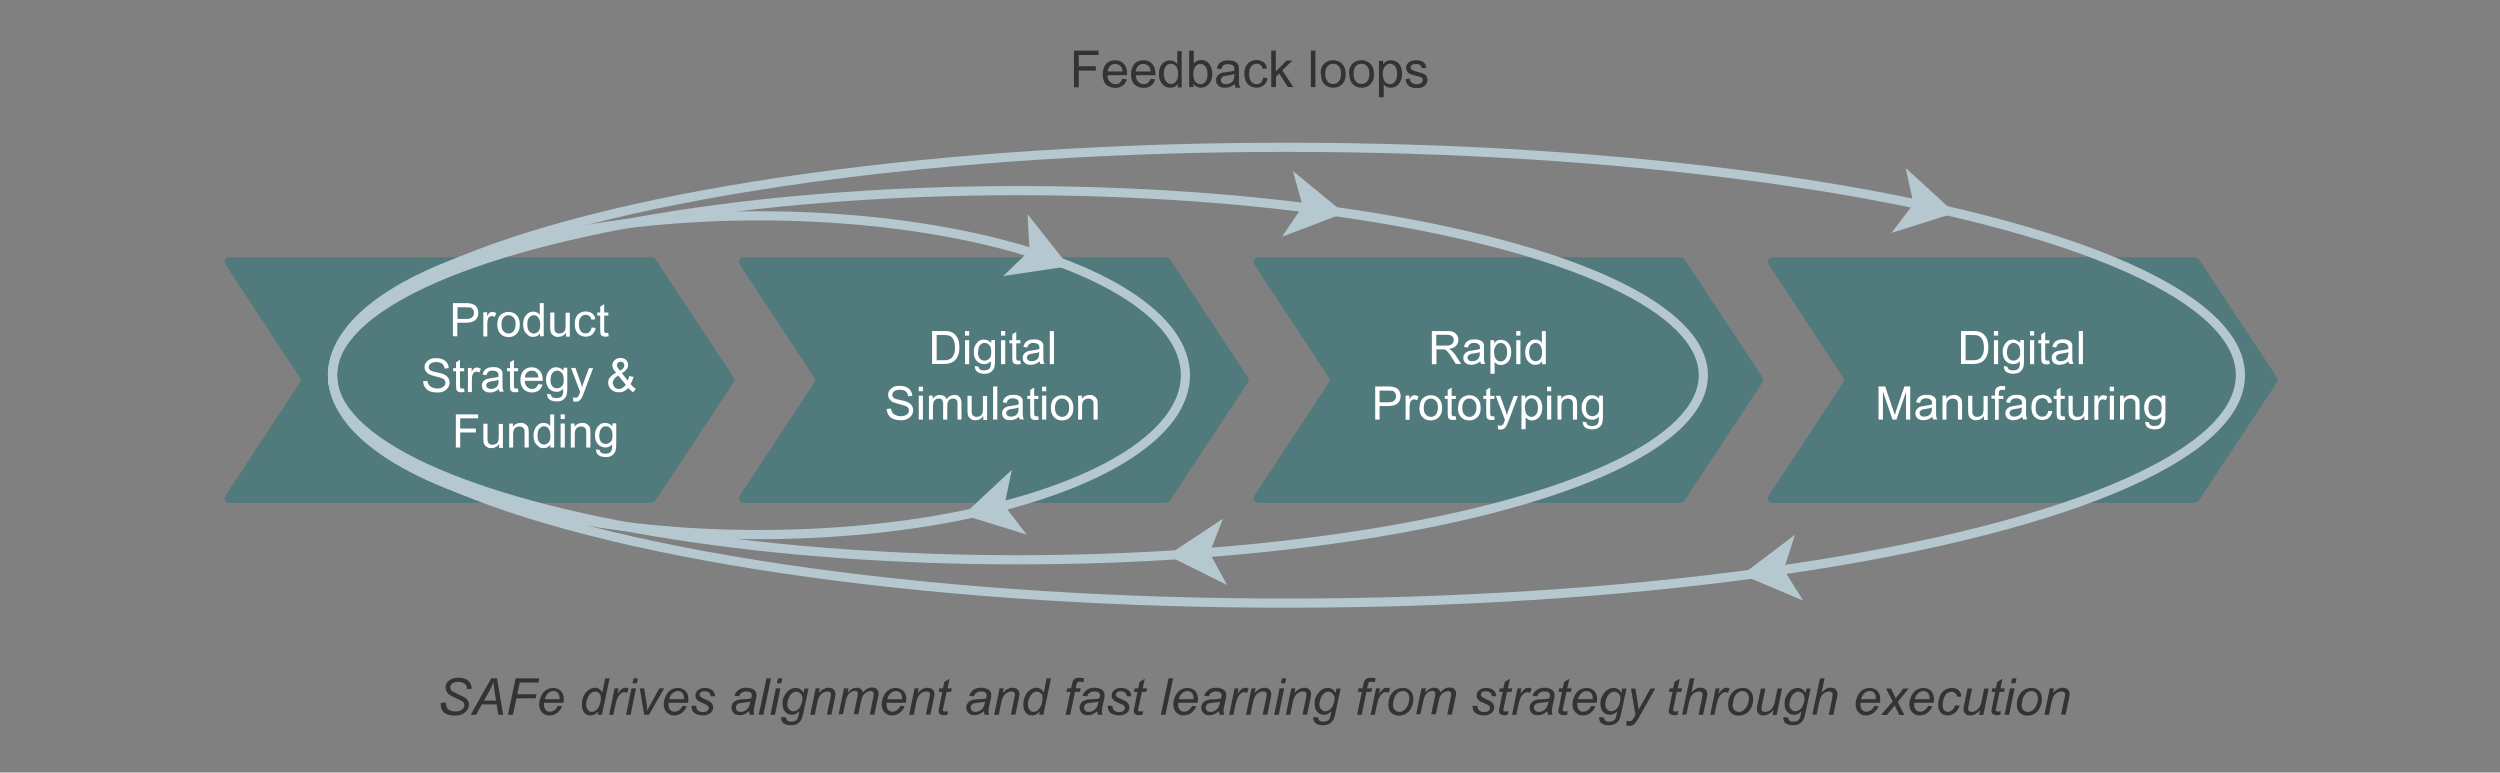 <?xml version="1.0" encoding="UTF-8"?> <svg xmlns="http://www.w3.org/2000/svg" id="Layer_1" version="1.1" viewBox="0 0 1200 370.8"><rect x="0" y="0" width="1200" height="370.8" fill="#808080" stroke="none"/><defs><style> .st0 { fill: none; stroke: #b6c8cf; stroke-miterlimit: 10; stroke-width: 4.4px; } .st1 { fill: #343333; } .st2 { fill: #517a7d; } .st3 { fill: #fff; } .st4 { fill: #b6c8cf; } </style></defs><g id="Layer_11" data-name="Layer_1"><path class="st2" d="M312.8,241.4H110.1c-1.8,0-2.9-2-1.9-3.5l35.7-54.2c.5-.8.5-1.7,0-2.5l-35.7-54.2c-1-1.5,0-3.5,1.9-3.5h202.7c.8,0,1.5.4,1.9,1l37.4,56.6c.5.8.5,1.7,0,2.5l-37.4,56.6c-.4.6-1.1,1-1.9,1h0Z"></path><path class="st2" d="M559.7,241.4h-202.7c-1.8,0-2.9-2-1.9-3.5l35.7-54.2c.5-.8.5-1.7,0-2.5l-35.7-54.2c-1-1.5,0-3.5,1.9-3.5h202.7c.8,0,1.5.4,1.9,1l37.4,56.6c.5.8.5,1.7,0,2.5l-37.4,56.6c-.4.6-1.1,1-1.9,1h0Z"></path><path class="st2" d="M806.7,241.4h-202.7c-1.8,0-2.9-2-1.9-3.5l35.7-54.2c.5-.8.5-1.7,0-2.5l-35.7-54.2c-1-1.5,0-3.5,1.9-3.5h202.7c.8,0,1.5.4,1.9,1l37.4,56.6c.5.8.5,1.7,0,2.5l-37.4,56.6c-.4.6-1.1,1-1.9,1h0Z"></path><path class="st2" d="M1053.6,241.4h-202.7c-1.8,0-2.9-2-1.9-3.5l35.7-54.2c.5-.8.5-1.7,0-2.5l-35.7-54.2c-1-1.5,0-3.5,1.9-3.5h202.7c.8,0,1.5.4,1.9,1l37.4,56.6c.5.8.5,1.7,0,2.5l-37.4,56.6c-.4.6-1.1,1-1.9,1h0Z"></path><g><ellipse class="st0" cx="617.5" cy="180.1" rx="457.9" ry="109.4"></ellipse><ellipse class="st0" cx="488.6" cy="180.1" rx="329" ry="88.6"></ellipse><ellipse class="st0" cx="364.3" cy="180.1" rx="204.7" ry="76.5"></ellipse><polygon class="st4" points="938.3 102.2 914.7 80.6 918.5 97.8 907.9 111.8 938.3 102.2"></polygon><polygon class="st4" points="645.2 102.3 620.6 82.1 625.3 99 615.4 113.6 645.2 102.3"></polygon><polygon class="st4" points="513 127.8 493.2 102.8 494.2 120.3 481.5 132.5 513 127.8"></polygon><polygon class="st4" points="836.2 275.9 865.5 288.3 856.2 273.4 861.6 256.7 836.2 275.9"></polygon><polygon class="st4" points="560.4 266.6 589 280.8 580.6 265.4 587 249 560.4 266.6"></polygon><polygon class="st4" points="462.4 247.2 492.8 256.6 482.1 242.7 485.7 225.5 462.4 247.2"></polygon></g></g><g id="text"><g><path class="st1" d="M515.5,41.8v-17.5h11.8v2.1h-9.5v5.4h8.2v2.1h-8.2v8h-2.3Z"></path><path class="st1" d="M538.7,37.8l2.2.3c-.4,1.3-1,2.3-2,3s-2.2,1.1-3.6,1.1-3.3-.6-4.4-1.7c-1.1-1.1-1.6-2.7-1.6-4.8s.6-3.8,1.6-5,2.5-1.8,4.3-1.8,3.1.6,4.2,1.7,1.6,2.8,1.6,4.9v.6h-9.4c0,1.4.5,2.5,1.2,3.2s1.6,1.1,2.6,1.1,1.5-.2,2-.6,1-1.1,1.3-2h0ZM531.7,34.3h7.1c0-1.1-.4-1.9-.8-2.4-.7-.8-1.6-1.2-2.7-1.2s-1.8.3-2.5,1c-.7.7-1,1.5-1.1,2.6h0Z"></path><path class="st1" d="M552.3,37.8l2.2.3c-.4,1.3-1,2.3-2,3s-2.2,1.1-3.6,1.1-3.3-.6-4.4-1.7c-1.1-1.1-1.6-2.7-1.6-4.8s.6-3.8,1.6-5,2.5-1.8,4.3-1.8,3.1.6,4.2,1.7,1.6,2.8,1.6,4.9v.6h-9.4c0,1.4.5,2.5,1.2,3.2s1.6,1.1,2.6,1.1,1.5-.2,2-.6,1-1.1,1.3-2h0ZM545.2,34.3h7.1c0-1.1-.4-1.9-.8-2.4-.7-.8-1.6-1.2-2.7-1.2s-1.8.3-2.5,1c-.7.7-1,1.5-1.1,2.6h0Z"></path><path class="st1" d="M565.4,41.8v-1.6c-.8,1.3-2,1.9-3.6,1.9s-1.9-.3-2.8-.8-1.5-1.3-2-2.3c-.5-1-.7-2.2-.7-3.4s.2-2.4.6-3.4,1-1.8,1.9-2.4,1.8-.8,2.8-.8,1.4.2,2,.5c.6.3,1.1.7,1.5,1.3v-6.3h2.1v17.5h-2,0ZM558.7,35.5c0,1.6.3,2.8,1,3.6s1.5,1.2,2.4,1.2,1.7-.4,2.4-1.2c.6-.8,1-1.9,1-3.5s-.3-3-1-3.8-1.5-1.2-2.5-1.2-1.8.4-2.4,1.2c-.6.8-1,2-1,3.7h0Z"></path><path class="st1" d="M572.8,41.8h-2v-17.5h2.2v6.2c.9-1.1,2.1-1.7,3.5-1.7s1.5.2,2.2.5c.7.3,1.3.8,1.7,1.3.4.6.8,1.2,1.1,2.1s.4,1.7.4,2.6c0,2.2-.5,3.8-1.6,5s-2.4,1.8-3.9,1.8-2.7-.6-3.5-1.9v1.6h0ZM572.8,35.4c0,1.5.2,2.6.6,3.3.7,1.1,1.6,1.7,2.8,1.7s1.8-.4,2.4-1.2c.7-.8,1-2,1-3.6s-.3-2.9-1-3.7c-.7-.8-1.4-1.2-2.4-1.2s-1.8.4-2.4,1.2-1,2-1,3.5h0Z"></path><path class="st1" d="M592.7,40.3c-.8.7-1.6,1.2-2.3,1.4-.7.3-1.5.4-2.4.4-1.4,0-2.5-.3-3.2-1-.8-.7-1.1-1.6-1.1-2.6s.1-1.2.4-1.7c.3-.5.6-.9,1.1-1.2s1-.6,1.6-.7c.4-.1,1.1-.2,1.9-.3,1.7-.2,3-.4,3.8-.7v-.6c0-.9-.2-1.5-.6-1.8-.6-.5-1.4-.7-2.4-.7s-1.8.2-2.2.5-.8,1-1.1,1.9l-2.1-.3c.2-.9.5-1.6.9-2.2.4-.6,1.1-1,1.9-1.3.8-.3,1.8-.4,2.9-.4s2,.1,2.6.4,1.2.6,1.5,1,.5.9.7,1.5c0,.4.1,1,.1,2v2.9c0,2,0,3.3.1,3.8s.3,1,.5,1.5h-2.2c-.2-.4-.4-1-.4-1.6h0ZM592.5,35.5c-.8.3-2,.6-3.5.8-.9.1-1.5.3-1.9.4s-.6.4-.8.7c-.2.3-.3.6-.3,1,0,.6.2,1,.6,1.4s1.1.6,1.9.6,1.6-.2,2.2-.5c.6-.4,1.1-.9,1.4-1.5.2-.5.4-1.2.4-2.2v-.8h0Z"></path><path class="st1" d="M606.3,37.2l2.1.3c-.2,1.5-.8,2.6-1.8,3.4-1,.8-2.1,1.2-3.5,1.2s-3.1-.6-4.2-1.7c-1-1.1-1.6-2.8-1.6-4.9s.2-2.6.7-3.6,1.1-1.8,2.1-2.3c.9-.5,1.9-.8,3-.8s2.5.4,3.4,1c.9.7,1.4,1.7,1.7,3l-2.1.3c-.2-.8-.6-1.5-1.1-1.9s-1.1-.6-1.8-.6c-1.1,0-2,.4-2.6,1.2-.7.8-1,2-1,3.7s.3,2.9,1,3.7,1.5,1.2,2.6,1.2,1.6-.3,2.1-.8.9-1.3,1.1-2.4h0Z"></path><path class="st1" d="M610.2,41.8v-17.5h2.2v10l5.1-5.2h2.8l-4.8,4.7,5.3,8h-2.6l-4.2-6.5-1.5,1.5v5h-2.2Z"></path><path class="st1" d="M629.2,41.8v-17.5h2.2v17.5h-2.2Z"></path><path class="st1" d="M633.9,35.5c0-2.4.6-4.1,2-5.2,1.1-.9,2.4-1.4,4-1.4s3.2.6,4.3,1.7c1.1,1.1,1.7,2.7,1.7,4.7s-.2,2.9-.7,3.8-1.2,1.7-2.1,2.2-2,.8-3.1.8c-1.8,0-3.2-.6-4.3-1.7s-1.6-2.8-1.6-4.9h0ZM636.1,35.5c0,1.6.4,2.8,1.1,3.6s1.6,1.2,2.7,1.2,2-.4,2.7-1.2c.7-.8,1.1-2,1.1-3.7s-.4-2.8-1.1-3.6c-.7-.8-1.6-1.2-2.7-1.2s-2,.4-2.7,1.2-1.1,2-1.1,3.6h0Z"></path><path class="st1" d="M647.5,35.5c0-2.4.6-4.1,2-5.2,1.1-.9,2.4-1.4,4-1.4s3.2.6,4.3,1.7c1.1,1.1,1.7,2.7,1.7,4.7s-.2,2.9-.7,3.8-1.2,1.7-2.1,2.2-2,.8-3.1.8c-1.8,0-3.2-.6-4.3-1.7s-1.6-2.8-1.6-4.9h0ZM649.7,35.5c0,1.6.4,2.8,1.1,3.6s1.6,1.2,2.7,1.2,2-.4,2.7-1.2c.7-.8,1.1-2,1.1-3.7s-.4-2.8-1.1-3.6c-.7-.8-1.6-1.2-2.7-1.2s-2,.4-2.7,1.2-1.1,2-1.1,3.6h0Z"></path><path class="st1" d="M661.9,46.7v-17.5h2v1.6c.5-.6,1-1.1,1.6-1.4.6-.3,1.3-.5,2.1-.5s2,.3,2.9.8,1.4,1.3,1.9,2.4c.4,1,.6,2.1.6,3.3s-.2,2.5-.7,3.5c-.5,1-1.1,1.8-2,2.4-.9.6-1.8.8-2.8.8s-1.4-.2-1.9-.4-1-.7-1.4-1.2v6.2h-2.2ZM663.8,35.6c0,1.6.3,2.8,1,3.6.7.8,1.5,1.2,2.4,1.2s1.8-.4,2.4-1.2c.7-.8,1-2.1,1-3.8s-.3-2.8-1-3.6-1.5-1.2-2.4-1.2-1.7.4-2.4,1.3c-.7.8-1.1,2.1-1.1,3.7h0Z"></path><path class="st1" d="M674.6,38l2.1-.3c.1.8.4,1.5,1,2s1.3.7,2.3.7,1.7-.2,2.2-.6c.5-.4.7-.9.7-1.4s-.2-.9-.6-1.2c-.3-.2-1-.4-2.2-.7-1.6-.4-2.7-.7-3.3-1s-1.1-.7-1.4-1.2c-.3-.5-.5-1.1-.5-1.7s.1-1.1.4-1.6c.3-.5.6-.9,1.1-1.2.3-.2.8-.5,1.4-.6.6-.2,1.2-.3,1.8-.3,1,0,1.9.1,2.6.4.8.3,1.3.7,1.7,1.2.4.5.6,1.2.7,2l-2.1.3c0-.6-.4-1.2-.8-1.5s-1.1-.6-1.9-.6-1.7.2-2.1.5-.6.7-.6,1.2,0,.5.3.8.4.4.8.6c.2,0,.8.3,1.9.6,1.5.4,2.6.7,3.2,1s1.1.6,1.4,1.1.5,1.1.5,1.8-.2,1.4-.6,2c-.4.6-1,1.1-1.8,1.5-.8.4-1.7.5-2.7.5-1.6,0-2.9-.3-3.8-1s-1.4-1.7-1.6-3h0Z"></path></g><path class="st3" d="M217.4,161.4v-15.9h6c1.1,0,1.9,0,2.4.2.8.1,1.4.4,2,.7s1,.9,1.3,1.5.5,1.4.5,2.2c0,1.4-.4,2.5-1.3,3.4s-2.4,1.4-4.7,1.4h-4.1v6.5h-2.1,0ZM219.6,153.1h4.1c1.4,0,2.3-.2,2.9-.8s.9-1.2.9-2.1-.2-1.2-.5-1.7-.8-.8-1.3-.9c-.4,0-1-.1-2-.1h-4.1v5.7h0Z"></path><path class="st3" d="M232,161.4v-11.5h1.8v1.8c.4-.8.9-1.4,1.2-1.6s.8-.4,1.2-.4c.7,0,1.3.2,2,.6l-.7,1.8c-.5-.3-1-.4-1.4-.4s-.8.1-1.2.4-.6.6-.7,1.1c-.2.7-.3,1.4-.3,2.3v6h-2,0Z"></path><path class="st3" d="M238.7,155.7c0-2.1.6-3.7,1.8-4.7,1-.8,2.2-1.3,3.6-1.3s2.9.5,3.9,1.6,1.5,2.5,1.5,4.3-.2,2.6-.7,3.5-1.1,1.5-1.9,2-1.8.7-2.8.7c-1.6,0-2.9-.5-3.9-1.6s-1.5-2.5-1.5-4.5h0ZM240.7,155.7c0,1.5.3,2.6,1,3.3s1.4,1.1,2.4,1.1,1.8-.4,2.4-1.1,1-1.9,1-3.4-.3-2.5-1-3.2-1.4-1.1-2.4-1.1-1.8.4-2.4,1.1-1,1.8-1,3.3h0Z"></path><path class="st3" d="M259.2,161.4v-1.4c-.7,1.1-1.8,1.7-3.2,1.7s-1.8-.2-2.5-.8-1.4-1.2-1.8-2.1-.6-2-.6-3.1.2-2.2.6-3.1,1-1.6,1.7-2.2,1.6-.8,2.6-.8,1.3.2,1.8.4,1,.7,1.3,1.2v-5.7h1.9v15.9h-1.8,0ZM253.1,155.7c0,1.5.3,2.6.9,3.3s1.4,1.1,2.2,1.1,1.6-.4,2.2-1,.9-1.8.9-3.2-.3-2.7-.9-3.5-1.4-1.1-2.2-1.1-1.6.4-2.2,1.1-.9,1.8-.9,3.4Z"></path><path class="st3" d="M271.7,161.4v-1.7c-.9,1.3-2.1,2-3.7,2s-1.3-.1-1.9-.4-1-.6-1.3-1-.5-.9-.6-1.4c0-.4-.1-1-.1-1.8v-7.1h2v6.4c0,1,0,1.7.1,2.1.1.5.4.9.8,1.2s.9.4,1.5.4,1.1-.2,1.6-.4.9-.7,1.1-1.2.3-1.3.3-2.2v-6.2h2v11.5h-1.8,0Z"></path><path class="st3" d="M284,157.2l1.9.2c-.2,1.3-.8,2.4-1.6,3.1s-1.9,1.1-3.2,1.1-2.8-.5-3.8-1.6-1.4-2.5-1.4-4.4.2-2.3.6-3.3,1-1.6,1.9-2.1,1.8-.7,2.8-.7,2.3.3,3.1,1c.8.6,1.3,1.5,1.5,2.7l-1.9.3c-.2-.8-.5-1.4-1-1.8s-1-.6-1.7-.6c-1,0-1.8.4-2.4,1.1s-.9,1.8-.9,3.4.3,2.7.9,3.4,1.4,1,2.3,1,1.4-.2,1.9-.7.8-1.2,1-2.2h0Z"></path><path class="st3" d="M291.9,159.7l.3,1.7c-.6.1-1,.2-1.5.2-.7,0-1.3-.1-1.6-.3-.4-.2-.7-.5-.8-.9s-.2-1.1-.2-2.3v-6.6h-1.4v-1.5h1.4v-2.8l1.9-1.2v4h2v1.5h-2v6.7c0,.6,0,.9.1,1.1s.2.3.3.4.4.1.7.1.5,0,.9,0h0Z"></path><path class="st3" d="M203.2,183l2-.2c0,.8.3,1.4.7,2s.9.9,1.6,1.2,1.5.5,2.4.5,1.5-.1,2.1-.4,1.1-.6,1.4-1,.4-.9.4-1.4-.1-.9-.4-1.3-.8-.7-1.4-.9c-.4-.2-1.4-.4-2.8-.8s-2.5-.7-3.1-1c-.8-.4-1.3-.9-1.7-1.5s-.6-1.2-.6-2,.2-1.6.7-2.2,1.1-1.2,2-1.6,1.8-.5,2.9-.5,2.2.2,3.1.6,1.6.9,2.1,1.7.8,1.6.8,2.5l-2,.2c-.1-1-.5-1.8-1.1-2.3s-1.6-.8-2.8-.8-2.2.2-2.8.7-.9,1-.9,1.7.2,1,.6,1.4c.4.4,1.5.8,3.2,1.1s2.9.7,3.5,1c.9.4,1.6,1,2,1.6s.7,1.4.7,2.3-.2,1.6-.7,2.4-1.2,1.3-2.1,1.8-1.9.6-3.1.6-2.6-.2-3.6-.6-1.7-1-2.3-1.9-.8-1.8-.9-2.9h0Z"></path><path class="st3" d="M222.7,186.4l.3,1.7c-.6.1-1,.2-1.5.2-.7,0-1.3-.1-1.6-.3s-.7-.5-.8-.9-.2-1.1-.2-2.3v-6.6h-1.4v-1.5h1.4v-2.8l1.9-1.2v4h2v1.5h-2v6.7c0,.6,0,.9.1,1.1s.2.3.3.4.4.1.7.1.5,0,.9,0h0Z"></path><path class="st3" d="M224.6,188.1v-11.5h1.8v1.8c.4-.8.9-1.4,1.2-1.6s.8-.4,1.2-.4c.7,0,1.3.2,2,.6l-.7,1.8c-.5-.3-1-.4-1.4-.4s-.8.1-1.2.4-.6.6-.7,1.1c-.2.7-.3,1.4-.3,2.3v6h-2,0Z"></path><path class="st3" d="M239.5,186.7c-.7.6-1.4,1-2.1,1.3s-1.4.4-2.2.4c-1.3,0-2.2-.3-2.9-.9s-1-1.4-1-2.4.1-1.1.4-1.6.6-.8,1-1.1.9-.5,1.4-.6c.4-.1,1-.2,1.7-.3,1.6-.2,2.7-.4,3.5-.7v-.5c0-.8-.2-1.4-.6-1.7-.5-.4-1.2-.7-2.2-.7s-1.6.2-2,.5-.8.9-1,1.7l-1.9-.3c.2-.8.5-1.5.9-2s1-.9,1.7-1.2,1.6-.4,2.6-.4,1.8.1,2.4.4,1.1.5,1.4.9.5.8.6,1.3c0,.3,0,.9,0,1.8v2.6c0,1.8,0,3,.1,3.4s.2.9.5,1.4h-2c-.2-.4-.3-.9-.4-1.4h0ZM239.4,182.3c-.7.3-1.8.5-3.2.7-.8.1-1.4.2-1.7.4s-.6.4-.8.6-.3.6-.3.9c0,.5.2,1,.6,1.3s1,.5,1.7.5,1.4-.2,2-.5,1-.8,1.3-1.4c.2-.4.3-1.1.3-2v-.7h0Z"></path><path class="st3" d="M248.6,186.4l.3,1.7c-.6.1-1,.2-1.5.2-.7,0-1.3-.1-1.6-.3s-.7-.5-.8-.9-.2-1.1-.2-2.3v-6.6h-1.4v-1.5h1.4v-2.8l1.9-1.2v4h2v1.5h-2v6.7c0,.6,0,.9.1,1.1s.2.3.3.4.4.1.7.1.5,0,.9,0h0Z"></path><path class="st3" d="M258.4,184.4l2,.2c-.3,1.2-.9,2.1-1.8,2.8s-2,1-3.3,1-3-.5-4-1.6-1.5-2.5-1.5-4.4.5-3.4,1.5-4.5,2.3-1.6,3.9-1.6,2.8.5,3.8,1.6,1.5,2.5,1.5,4.4v.5h-8.6c0,1.3.4,2.2,1.1,2.9s1.4,1,2.4,1,1.3-.2,1.8-.6.9-1,1.2-1.8ZM252,181.2h6.4c0-1-.3-1.7-.7-2.2-.6-.8-1.4-1.1-2.4-1.1s-1.6.3-2.3.9-1,1.4-1,2.4Z"></path><path class="st3" d="M262.5,189l1.9.3c0,.6.3,1,.7,1.3.5.4,1.2.5,2,.5s1.6-.2,2.1-.5.8-.9,1-1.5c.1-.4.2-1.2.1-2.5-.8,1-1.9,1.5-3.2,1.5s-2.8-.6-3.7-1.7-1.3-2.5-1.3-4.1.2-2.1.6-3,1-1.6,1.7-2.2,1.6-.8,2.7-.8,2.5.6,3.4,1.6v-1.4h1.8v10c0,1.8-.2,3.1-.6,3.8s-.9,1.3-1.7,1.8-1.8.6-2.9.6-2.5-.3-3.3-.9-1.2-1.6-1.2-2.8h0ZM264.2,182.1c0,1.5.3,2.6.9,3.3s1.4,1,2.3,1,1.6-.4,2.3-1,.9-1.8.9-3.2-.3-2.5-.9-3.2-1.4-1.1-2.3-1.1-1.6.4-2.2,1.1-.9,1.8-.9,3.1h0Z"></path><path class="st3" d="M275.2,192.5l-.2-1.8c.4.1.8.2,1.1.2.4,0,.8,0,1-.2s.5-.4.6-.6c.1-.2.3-.7.6-1.4,0-.1,0-.3.2-.5l-4.4-11.6h2.1l2.4,6.7c.3.8.6,1.7.8,2.7.2-.9.5-1.8.8-2.6l2.5-6.7h2l-4.4,11.7c-.5,1.3-.8,2.1-1.1,2.6-.4.6-.8,1.1-1.2,1.4s-1,.4-1.6.4-.8,0-1.3-.2h0Z"></path><path class="st3" d="M301.6,186.2c-.6.7-1.4,1.2-2.1,1.6s-1.6.5-2.5.5c-1.6,0-2.9-.6-3.9-1.6-.8-.9-1.2-1.9-1.2-3s.3-1.9,1-2.7,1.6-1.5,2.8-2.1c-.7-.8-1.2-1.5-1.4-2s-.4-1-.4-1.5c0-1,.4-1.8,1.1-2.5s1.7-1.1,2.8-1.1,2,.3,2.7,1,1,1.5,1,2.4c0,1.5-1,2.8-3,3.9l2.8,3.6c.3-.6.6-1.4.8-2.2l2,.4c-.4,1.4-.8,2.5-1.4,3.4.7,1,1.6,1.8,2.5,2.4l-1.3,1.6c-.8-.5-1.6-1.2-2.4-2.2h0ZM300.4,184.7l-3.6-4.4c-1.1.6-1.8,1.2-2.1,1.8s-.6,1.1-.6,1.6.3,1.3.8,2,1.2,1,2.2,1,1.2-.2,1.8-.6,1.1-.8,1.5-1.4h0ZM297.7,177.9c.8-.5,1.4-.9,1.6-1.3s.4-.8.4-1.2-.2-1-.5-1.3-.8-.5-1.3-.5-1,.2-1.3.5-.5.8-.5,1.2,0,.5.2.8.3.6.6.9l.9,1h0Z"></path><path class="st3" d="M218.8,214.8v-15.9h10.7v1.9h-8.6v4.9h7.5v1.9h-7.5v7.2h-2.1Z"></path><path class="st3" d="M239.6,214.8v-1.7c-.9,1.3-2.1,2-3.7,2s-1.3-.1-1.9-.4-1-.6-1.3-1-.5-.9-.6-1.4c0-.4-.1-1-.1-1.8v-7.1h2v6.4c0,1,0,1.7.1,2.1.1.5.4.9.8,1.2s.9.4,1.5.4,1.1-.2,1.6-.4.9-.7,1.1-1.2.3-1.3.3-2.2v-6.2h2v11.5h-1.8,0Z"></path><path class="st3" d="M244.4,214.8v-11.5h1.8v1.6c.8-1.3,2.1-1.9,3.7-1.9s1.3.1,1.9.4,1,.6,1.3,1,.5.9.6,1.4c0,.4.1,1,.1,1.9v7.1h-2v-7c0-.8,0-1.4-.2-1.8s-.4-.7-.8-.9-.8-.4-1.4-.4c-.8,0-1.6.3-2.2.8s-.9,1.5-.9,3v6.3h-2Z"></path><path class="st3" d="M264.2,214.8v-1.4c-.7,1.1-1.8,1.7-3.2,1.7s-1.8-.2-2.5-.8-1.4-1.2-1.8-2.1-.6-2-.6-3.1.2-2.2.6-3.1,1-1.6,1.7-2.2,1.6-.8,2.6-.8,1.3.2,1.8.4,1,.7,1.3,1.2v-5.7h1.9v15.9h-1.8,0ZM258,209c0,1.5.3,2.6.9,3.3s1.4,1.1,2.2,1.1,1.6-.4,2.2-1,.9-1.8.9-3.2-.3-2.7-.9-3.5-1.4-1.1-2.2-1.1-1.6.4-2.2,1.1-.9,1.8-.9,3.4Z"></path><path class="st3" d="M269.1,201.1v-2.2h2v2.2h-2ZM269.1,214.8v-11.5h2v11.5h-2Z"></path><path class="st3" d="M274,214.8v-11.5h1.8v1.6c.8-1.3,2.1-1.9,3.7-1.9s1.3.1,1.9.4,1,.6,1.3,1,.5.9.6,1.4c0,.4.1,1,.1,1.9v7.1h-2v-7c0-.8,0-1.4-.2-1.8s-.4-.7-.8-.9-.8-.4-1.4-.4c-.8,0-1.6.3-2.2.8s-.9,1.5-.9,3v6.3h-2Z"></path><path class="st3" d="M286,215.7l1.9.3c0,.6.3,1,.7,1.3.5.4,1.2.5,2,.5s1.6-.2,2.1-.5.8-.9,1-1.5c.1-.4.2-1.2.1-2.5-.8,1-1.9,1.5-3.2,1.5s-2.8-.6-3.7-1.7-1.3-2.5-1.3-4.1.2-2.1.6-3,1-1.6,1.7-2.2,1.6-.8,2.7-.8,2.5.6,3.4,1.6v-1.4h1.8v10c0,1.8-.2,3.1-.6,3.8s-.9,1.3-1.7,1.8-1.8.6-2.9.6-2.5-.3-3.3-.9-1.2-1.6-1.2-2.8h0ZM287.6,208.8c0,1.5.3,2.6.9,3.3s1.4,1,2.3,1,1.6-.4,2.3-1,.9-1.8.9-3.2-.3-2.5-.9-3.2-1.4-1.1-2.3-1.1-1.6.4-2.2,1.1-.9,1.8-.9,3.1h0Z"></path><path class="st3" d="M447.4,174.8v-15.9h5.5c1.2,0,2.2,0,2.8.2.9.2,1.7.6,2.3,1.1.8.7,1.5,1.6,1.9,2.7s.6,2.4.6,3.8-.1,2.3-.4,3.2-.6,1.7-1.1,2.3-.9,1.1-1.4,1.4-1.2.6-1.9.8-1.6.3-2.6.3h-5.8ZM449.5,172.9h3.4c1,0,1.9,0,2.5-.3s1.1-.5,1.4-.8.9-1.2,1.2-2,.4-1.9.4-3.1-.3-2.9-.8-3.8-1.2-1.5-2-1.8c-.6-.2-1.5-.3-2.7-.3h-3.3v12.2h0Z"></path><path class="st3" d="M463.2,161.1v-2.2h2v2.2h-2ZM463.2,174.8v-11.5h2v11.5h-2Z"></path><path class="st3" d="M467.8,175.7l1.9.3c0,.6.3,1,.7,1.3.5.4,1.2.5,2,.5s1.6-.2,2.1-.5.8-.9,1-1.5c.1-.4.2-1.2.1-2.5-.8,1-1.9,1.5-3.2,1.5s-2.8-.6-3.7-1.7-1.3-2.5-1.3-4.1.2-2.1.6-3,1-1.6,1.7-2.2,1.6-.8,2.7-.8,2.5.6,3.4,1.6v-1.4h1.8v10c0,1.8-.2,3.1-.6,3.8s-.9,1.3-1.7,1.8-1.8.6-2.9.6-2.5-.3-3.3-.9-1.2-1.6-1.2-2.8h0ZM469.4,168.8c0,1.5.3,2.6.9,3.3s1.4,1,2.3,1,1.6-.4,2.3-1,.9-1.8.9-3.2-.3-2.5-.9-3.2-1.4-1.1-2.3-1.1-1.6.4-2.2,1.1-.9,1.8-.9,3.1h0Z"></path><path class="st3" d="M480.5,161.1v-2.2h2v2.2h-2ZM480.5,174.8v-11.5h2v11.5h-2Z"></path><path class="st3" d="M489.7,173l.3,1.7c-.6.1-1,.2-1.5.2-.7,0-1.3-.1-1.6-.3s-.7-.5-.8-.9-.2-1.1-.2-2.3v-6.6h-1.4v-1.5h1.4v-2.8l1.9-1.2v4h2v1.5h-2v6.7c0,.6,0,.9.1,1.1s.2.3.3.4.4.1.7.1.5,0,.9,0h0Z"></path><path class="st3" d="M499.1,173.4c-.7.6-1.4,1-2.1,1.3s-1.4.4-2.2.4c-1.3,0-2.2-.3-2.9-.9s-1-1.4-1-2.4.1-1.1.4-1.6.6-.8,1-1.1.9-.5,1.4-.6c.4-.1,1-.2,1.7-.3,1.6-.2,2.7-.4,3.5-.7v-.5c0-.8-.2-1.4-.6-1.7-.5-.4-1.2-.7-2.2-.7s-1.6.2-2,.5-.8.9-1,1.7l-1.9-.3c.2-.8.5-1.5.9-2s1-.9,1.7-1.2,1.6-.4,2.6-.4,1.8.1,2.4.4,1.1.5,1.4.9.5.8.6,1.3c0,.3,0,.9,0,1.8v2.6c0,1.8,0,3,.1,3.4s.2.9.5,1.4h-2c-.2-.4-.3-.9-.4-1.4h0ZM498.9,169c-.7.3-1.8.5-3.2.7-.8.1-1.4.2-1.7.4s-.6.4-.8.6-.3.6-.3.9c0,.5.2,1,.6,1.3s1,.5,1.7.5,1.4-.2,2-.5,1-.8,1.3-1.4c.2-.4.3-1.1.3-2v-.7h0Z"></path><path class="st3" d="M503.9,174.8v-15.9h2v15.9h-2Z"></path><path class="st3" d="M425.7,196.3l2-.2c0,.8.3,1.4.7,2s.9.9,1.6,1.2,1.5.5,2.4.5,1.5-.1,2.1-.4,1.1-.6,1.4-1,.4-.9.4-1.4-.1-.9-.4-1.3-.8-.7-1.4-.9c-.4-.2-1.4-.4-2.8-.8s-2.5-.7-3.1-1c-.8-.4-1.3-.9-1.7-1.5s-.6-1.2-.6-2,.2-1.6.7-2.2,1.1-1.2,2-1.6,1.8-.5,2.9-.5,2.2.2,3.1.6,1.6.9,2.1,1.7.8,1.6.8,2.5l-2,.2c-.1-1-.5-1.8-1.1-2.3s-1.6-.8-2.8-.8-2.2.2-2.8.7-.9,1-.9,1.7.2,1,.6,1.4c.4.4,1.5.8,3.2,1.1s2.9.7,3.5,1c.9.4,1.6,1,2,1.6s.7,1.4.7,2.3-.2,1.6-.7,2.4-1.2,1.3-2.1,1.8-1.9.6-3.1.6-2.6-.2-3.6-.6-1.7-1-2.3-1.9-.8-1.8-.9-2.9h0Z"></path><path class="st3" d="M441,187.8v-2.2h2v2.2h-2ZM441,201.4v-11.5h2v11.5h-2Z"></path><path class="st3" d="M445.9,201.4v-11.5h1.8v1.6c.4-.6.8-1,1.4-1.4s1.3-.5,2-.5,1.6.2,2.1.5.9.8,1.2,1.5c.9-1.4,2.1-2,3.6-2s2,.3,2.6,1,.9,1.6.9,2.9v7.9h-1.9v-7.3c0-.8,0-1.3-.2-1.7s-.4-.6-.7-.8-.7-.3-1.2-.3c-.8,0-1.5.3-2,.8s-.8,1.4-.8,2.6v6.7h-2v-7.5c0-.9-.2-1.5-.5-2s-.8-.6-1.6-.6-1.1.1-1.5.4-.8.7-1,1.3-.3,1.4-.3,2.4v6h-2,0Z"></path><path class="st3" d="M472,201.4v-1.7c-.9,1.3-2.1,2-3.7,2s-1.3-.1-1.9-.4-1-.6-1.3-1-.5-.9-.6-1.4c0-.4-.1-1-.1-1.8v-7.1h2v6.4c0,1,0,1.7.1,2.1.1.5.4.9.8,1.2s.9.4,1.5.4,1.1-.2,1.6-.4.9-.7,1.1-1.2.3-1.3.3-2.2v-6.2h2v11.5h-1.8,0Z"></path><path class="st3" d="M476.7,201.4v-15.9h2v15.9h-2Z"></path><path class="st3" d="M489.2,200c-.7.6-1.4,1-2.1,1.3s-1.4.4-2.2.4c-1.3,0-2.2-.3-2.9-.9s-1-1.4-1-2.4.1-1.1.4-1.6.6-.8,1-1.1.9-.5,1.4-.6c.4-.1,1-.2,1.7-.3,1.6-.2,2.7-.4,3.5-.7v-.5c0-.8-.2-1.4-.6-1.7-.5-.4-1.2-.7-2.2-.7s-1.6.2-2,.5-.8.9-1,1.7l-1.9-.3c.2-.8.5-1.5.9-2s1-.9,1.7-1.2,1.6-.4,2.6-.4,1.8.1,2.4.4,1.1.5,1.4.9.5.8.6,1.3c0,.3,0,.9,0,1.8v2.6c0,1.8,0,3,.1,3.4s.2.9.5,1.4h-2c-.2-.4-.3-.9-.4-1.4h0ZM489,195.6c-.7.3-1.8.5-3.2.7-.8.1-1.4.2-1.7.4s-.6.4-.8.6-.3.6-.3.9c0,.5.2,1,.6,1.3s1,.5,1.7.5,1.4-.2,2-.5,1-.8,1.3-1.4c.2-.4.3-1.1.3-2v-.7h0Z"></path><path class="st3" d="M498.3,199.7l.3,1.7c-.6.1-1,.2-1.5.2-.7,0-1.3-.1-1.6-.3s-.7-.5-.8-.9-.2-1.1-.2-2.3v-6.6h-1.4v-1.5h1.4v-2.8l1.9-1.2v4h2v1.5h-2v6.7c0,.6,0,.9.1,1.1s.2.3.3.4.4.1.7.1.5,0,.9,0h0Z"></path><path class="st3" d="M500.2,187.8v-2.2h2v2.2h-2ZM500.2,201.4v-11.5h2v11.5h-2Z"></path><path class="st3" d="M504.4,195.7c0-2.1.6-3.7,1.8-4.7,1-.8,2.2-1.3,3.6-1.3s2.9.5,3.9,1.6,1.5,2.5,1.5,4.3-.2,2.6-.7,3.5-1.1,1.5-1.9,2c-.8.5-1.8.7-2.8.7-1.6,0-2.9-.5-3.9-1.6s-1.5-2.5-1.5-4.5h0ZM506.4,195.7c0,1.5.3,2.6,1,3.3s1.4,1.1,2.4,1.1,1.8-.4,2.4-1.1,1-1.9,1-3.4-.3-2.5-1-3.2-1.4-1.1-2.4-1.1-1.8.4-2.4,1.1-1,1.8-1,3.3h0Z"></path><path class="st3" d="M517.5,201.4v-11.5h1.8v1.6c.8-1.3,2.1-1.9,3.7-1.9s1.3.1,1.9.4,1,.6,1.3,1,.5.9.6,1.4c0,.4.1,1,.1,1.9v7.1h-2v-7c0-.8,0-1.4-.2-1.8s-.4-.7-.8-.9-.8-.4-1.4-.4c-.8,0-1.6.3-2.2.8s-.9,1.5-.9,3v6.3h-2,0Z"></path><path class="st3" d="M687.3,174.8v-15.9h7c1.4,0,2.5.1,3.2.4s1.3.8,1.8,1.5.7,1.5.7,2.4-.4,2.1-1.1,2.8-1.9,1.3-3.4,1.5c.6.3,1,.5,1.3.8.6.6,1.2,1.3,1.8,2.1l2.8,4.3h-2.6l-2.1-3.3c-.6-1-1.1-1.7-1.5-2.2s-.8-.9-1.1-1.1c-.3-.2-.6-.3-1-.4-.2,0-.6,0-1.2,0h-2.4v7.1h-2.2ZM689.4,165.9h4.5c1,0,1.7,0,2.3-.3s1-.5,1.2-1,.4-.9.4-1.4c0-.8-.3-1.4-.8-1.8-.6-.5-1.4-.7-2.6-.7h-5v5.3h0Z"></path><path class="st3" d="M710.6,173.4c-.7.6-1.4,1-2.1,1.3-.7.2-1.4.4-2.2.4-1.3,0-2.2-.3-2.9-.9s-1-1.4-1-2.4.1-1.1.4-1.6c.3-.5.6-.8,1-1.1.4-.3.9-.5,1.4-.6.4-.1,1-.2,1.7-.3,1.6-.2,2.7-.4,3.5-.7v-.5c0-.8-.2-1.4-.6-1.7-.5-.4-1.2-.7-2.2-.7s-1.6.2-2,.5-.8.9-1,1.7l-1.9-.3c.2-.8.5-1.5.9-2s1-.9,1.7-1.2,1.6-.4,2.6-.4,1.8.1,2.4.4,1.1.5,1.4.9.5.8.6,1.3c0,.3,0,.9,0,1.8v2.6c0,1.8,0,3,.1,3.4s.2.9.5,1.4h-2c-.2-.4-.3-.9-.4-1.4h0ZM710.4,169c-.7.3-1.8.5-3.2.7-.8.1-1.4.2-1.7.4s-.6.4-.8.6-.3.6-.3.9c0,.5.2,1,.6,1.3.4.4,1,.5,1.7.5s1.4-.2,2-.5,1-.8,1.3-1.4c.2-.4.3-1.1.3-2v-.7h0Z"></path><path class="st3" d="M715.4,179.2v-15.9h1.8v1.5c.4-.6.9-1,1.4-1.3s1.2-.4,1.9-.4,1.8.2,2.6.8,1.3,1.2,1.7,2.1.6,1.9.6,3-.2,2.2-.6,3.2c-.4.9-1,1.7-1.8,2.2s-1.6.8-2.5.8-1.2-.1-1.8-.4c-.5-.3-.9-.6-1.3-1v5.6h-2,0ZM717.2,169.1c0,1.5.3,2.6.9,3.3s1.3,1.1,2.2,1.1,1.6-.4,2.2-1.1.9-1.9.9-3.4-.3-2.6-.9-3.3c-.6-.7-1.3-1.1-2.2-1.1s-1.6.4-2.2,1.2c-.6.8-1,1.9-1,3.4h0Z"></path><path class="st3" d="M727.8,161.1v-2.2h2v2.2h-2ZM727.8,174.8v-11.5h2v11.5h-2Z"></path><path class="st3" d="M740.2,174.8v-1.4c-.7,1.1-1.8,1.7-3.2,1.7s-1.8-.2-2.5-.8c-.8-.5-1.4-1.2-1.8-2.1-.4-.9-.6-2-.6-3.1s.2-2.2.6-3.1,1-1.6,1.7-2.2,1.6-.8,2.6-.8,1.3.2,1.8.4,1,.7,1.3,1.2v-5.7h1.9v15.9h-1.8,0ZM734,169c0,1.5.3,2.6.9,3.3s1.4,1.1,2.2,1.1,1.6-.4,2.2-1c.6-.7.9-1.8.9-3.2s-.3-2.7-.9-3.5-1.4-1.1-2.2-1.1-1.6.4-2.2,1.1-.9,1.8-.9,3.4h0Z"></path><path class="st3" d="M660.1,201.4v-15.9h6c1.1,0,1.9,0,2.4.2.8.1,1.4.4,2,.7s1,.9,1.3,1.5c.3.7.5,1.4.5,2.2,0,1.4-.4,2.5-1.3,3.4s-2.4,1.4-4.7,1.4h-4.1v6.5h-2.1,0ZM662.2,193.1h4.1c1.4,0,2.3-.2,2.9-.8s.9-1.2.9-2.1-.2-1.2-.5-1.7c-.3-.5-.8-.8-1.3-.9-.4,0-1-.1-2-.1h-4.1v5.7h0Z"></path><path class="st3" d="M674.7,201.4v-11.5h1.8v1.8c.4-.8.9-1.4,1.2-1.6.4-.3.8-.4,1.2-.4.7,0,1.3.2,2,.6l-.7,1.8c-.5-.3-1-.4-1.4-.4s-.8.1-1.2.4-.6.6-.7,1.1c-.2.7-.3,1.4-.3,2.3v6h-2,0Z"></path><path class="st3" d="M681.4,195.7c0-2.1.6-3.7,1.8-4.7,1-.8,2.2-1.3,3.6-1.3s2.9.5,3.9,1.6,1.5,2.5,1.5,4.3-.2,2.6-.7,3.5c-.4.8-1.1,1.5-2,2-.8.5-1.8.7-2.8.7-1.6,0-2.9-.5-3.9-1.6-1-1-1.5-2.5-1.5-4.5h0ZM683.4,195.7c0,1.5.3,2.6,1,3.3s1.4,1.1,2.4,1.1,1.8-.4,2.4-1.1,1-1.9,1-3.4-.3-2.5-1-3.2-1.4-1.1-2.4-1.1-1.8.4-2.4,1.1-1,1.8-1,3.3h0Z"></path><path class="st3" d="M698.7,199.7l.3,1.7c-.6.1-1,.2-1.5.2-.7,0-1.3-.1-1.6-.3s-.7-.5-.8-.9-.2-1.1-.2-2.3v-6.6h-1.4v-1.5h1.4v-2.8l1.9-1.2v4h2v1.5h-2v6.7c0,.6,0,.9.1,1.1s.2.3.3.4.4.1.7.1.5,0,.9,0h0Z"></path><path class="st3" d="M699.9,195.7c0-2.1.6-3.7,1.8-4.7,1-.8,2.2-1.3,3.6-1.3s2.9.5,3.9,1.6,1.5,2.5,1.5,4.3-.2,2.6-.7,3.5c-.4.8-1.1,1.5-2,2-.8.5-1.8.7-2.8.7-1.6,0-2.9-.5-3.9-1.6-1-1-1.5-2.5-1.5-4.5h0ZM701.9,195.7c0,1.5.3,2.6,1,3.3s1.4,1.1,2.4,1.1,1.8-.4,2.4-1.1,1-1.9,1-3.4-.3-2.5-1-3.2-1.4-1.1-2.4-1.1-1.8.4-2.4,1.1-1,1.8-1,3.3h0Z"></path><path class="st3" d="M717.2,199.7l.3,1.7c-.6.1-1,.2-1.5.2-.7,0-1.3-.1-1.6-.3s-.7-.5-.8-.9-.2-1.1-.2-2.3v-6.6h-1.4v-1.5h1.4v-2.8l1.9-1.2v4h2v1.5h-2v6.7c0,.6,0,.9.1,1.1s.2.3.3.4.4.1.7.1.5,0,.9,0h0Z"></path><path class="st3" d="M719.1,205.9l-.2-1.8c.4.1.8.2,1.1.2.4,0,.8,0,1-.2s.5-.4.6-.6c.1-.2.3-.7.6-1.4,0-.1,0-.3.2-.5l-4.4-11.6h2.1l2.4,6.7c.3.8.6,1.7.8,2.7.2-.9.5-1.8.8-2.6l2.5-6.7h2l-4.4,11.7c-.5,1.3-.8,2.1-1.1,2.6-.4.6-.7,1.1-1.2,1.4s-1,.4-1.6.4-.8,0-1.3-.2h0Z"></path><path class="st3" d="M730.3,205.8v-15.9h1.8v1.5c.4-.6.9-1,1.4-1.3s1.2-.4,1.9-.4,1.8.2,2.6.8,1.3,1.2,1.7,2.1.6,1.9.6,3-.2,2.2-.6,3.2c-.4.9-1,1.7-1.8,2.2s-1.6.8-2.5.8-1.2-.1-1.8-.4c-.5-.3-.9-.6-1.3-1v5.6h-2,0ZM732,195.7c0,1.5.3,2.6.9,3.3s1.3,1.1,2.2,1.1,1.6-.4,2.2-1.1.9-1.9.9-3.4-.3-2.6-.9-3.3c-.6-.7-1.3-1.1-2.2-1.1s-1.6.4-2.2,1.2c-.6.8-1,1.9-1,3.4h0Z"></path><path class="st3" d="M742.6,187.8v-2.2h2v2.2h-2ZM742.6,201.4v-11.5h2v11.5h-2Z"></path><path class="st3" d="M747.6,201.4v-11.5h1.8v1.6c.8-1.3,2.1-1.9,3.7-1.9s1.3.1,1.9.4c.6.2,1,.6,1.3,1s.5.9.6,1.4c0,.4.1,1,.1,1.9v7.1h-2v-7c0-.8,0-1.4-.2-1.8s-.4-.7-.8-.9c-.4-.2-.8-.4-1.4-.4-.8,0-1.6.3-2.2.8s-.9,1.5-.9,3v6.3h-2,0Z"></path><path class="st3" d="M759.6,202.4l1.9.3c0,.6.3,1,.7,1.3.5.4,1.2.5,2,.5s1.6-.2,2.1-.5.8-.9,1-1.5c.1-.4.2-1.2.1-2.5-.8,1-1.9,1.5-3.2,1.5s-2.8-.6-3.7-1.7-1.3-2.5-1.3-4.1.2-2.1.6-3,1-1.6,1.7-2.2,1.6-.8,2.7-.8,2.5.6,3.4,1.6v-1.4h1.8v10c0,1.8-.2,3.1-.6,3.8-.4.8-1,1.3-1.7,1.8-.8.4-1.8.6-2.9.6s-2.5-.3-3.3-.9-1.2-1.6-1.2-2.8h0ZM761.2,195.5c0,1.5.3,2.6.9,3.3.6.7,1.4,1,2.3,1s1.6-.4,2.3-1,.9-1.8.9-3.2-.3-2.5-.9-3.2c-.6-.7-1.4-1.1-2.3-1.1s-1.6.4-2.2,1.1-.9,1.8-.9,3.1h0Z"></path><path class="st3" d="M941.3,174.8v-15.9h5.5c1.2,0,2.2,0,2.8.2.9.2,1.7.6,2.3,1.1.8.7,1.5,1.6,1.9,2.7.4,1.1.6,2.4.6,3.8s-.1,2.3-.4,3.2-.6,1.7-1.1,2.3-.9,1.1-1.4,1.4c-.5.4-1.2.6-1.9.8-.7.2-1.6.3-2.6.3h-5.7ZM943.4,172.9h3.4c1,0,1.9,0,2.5-.3s1.1-.5,1.4-.8.9-1.2,1.2-2c.3-.8.4-1.9.4-3.1s-.3-2.9-.8-3.8c-.6-.9-1.2-1.5-2-1.8-.6-.2-1.5-.3-2.7-.3h-3.3v12.2h0Z"></path><path class="st3" d="M957.1,161.1v-2.2h2v2.2h-2ZM957.1,174.8v-11.5h2v11.5h-2Z"></path><path class="st3" d="M961.7,175.7l1.9.3c0,.6.3,1,.7,1.3.5.4,1.2.5,2,.5s1.6-.2,2.1-.5.8-.9,1-1.5c.1-.4.2-1.2.1-2.5-.8,1-1.9,1.5-3.2,1.5s-2.8-.6-3.7-1.7-1.3-2.5-1.3-4.1.2-2.1.6-3,1-1.6,1.7-2.2,1.6-.8,2.7-.8,2.5.6,3.4,1.6v-1.4h1.8v10c0,1.8-.2,3.1-.6,3.8-.4.8-1,1.3-1.7,1.8-.8.4-1.8.6-2.9.6s-2.5-.3-3.3-.9-1.2-1.6-1.2-2.8h0ZM963.3,168.8c0,1.5.3,2.6.9,3.3s1.4,1,2.3,1,1.6-.4,2.3-1,.9-1.8.9-3.2-.3-2.5-.9-3.2c-.6-.7-1.4-1.1-2.3-1.1s-1.6.4-2.2,1.1-.9,1.8-.9,3.1h0Z"></path><path class="st3" d="M974.4,161.1v-2.2h2v2.2h-2ZM974.4,174.8v-11.5h2v11.5h-2Z"></path><path class="st3" d="M983.6,173l.3,1.7c-.6.1-1,.2-1.5.2-.7,0-1.3-.1-1.6-.3s-.7-.5-.8-.9-.2-1.1-.2-2.3v-6.6h-1.4v-1.5h1.4v-2.8l1.9-1.2v4h2v1.5h-2v6.7c0,.6,0,.9.1,1.1s.2.3.3.4.4.1.7.1.5,0,.9,0h0Z"></path><path class="st3" d="M993,173.4c-.7.6-1.4,1-2.1,1.3-.7.2-1.4.4-2.2.4-1.3,0-2.2-.3-2.9-.9s-1-1.4-1-2.4.1-1.1.4-1.6c.3-.5.6-.8,1-1.1.4-.3.9-.5,1.4-.6.4-.1,1-.2,1.7-.3,1.6-.2,2.7-.4,3.5-.7v-.5c0-.8-.2-1.4-.6-1.7-.5-.4-1.2-.7-2.2-.7s-1.6.2-2,.5-.8.9-1,1.7l-1.9-.3c.2-.8.5-1.5.9-2s1-.9,1.7-1.2,1.6-.4,2.6-.4,1.8.1,2.4.4,1.1.5,1.4.9.5.8.6,1.3c0,.3,0,.9,0,1.8v2.6c0,1.8,0,3,.1,3.4s.2.9.5,1.4h-2c-.2-.4-.3-.9-.4-1.4h0ZM992.9,169c-.7.3-1.8.5-3.2.7-.8.1-1.4.2-1.7.4s-.6.4-.8.6-.3.6-.3.9c0,.5.2,1,.6,1.3.4.4,1,.5,1.7.5s1.4-.2,2-.5,1-.8,1.3-1.4c.2-.4.3-1.1.3-2v-.7h0Z"></path><path class="st3" d="M997.8,174.8v-15.9h2v15.9h-2Z"></path><path class="st3" d="M901.7,201.4v-15.9h3.2l3.8,11.3c.4,1,.6,1.8.8,2.4.2-.6.5-1.4.8-2.6l3.8-11.1h2.8v15.9h-2v-13.3l-4.6,13.3h-1.9l-4.6-13.5v13.5h-2,0Z"></path><path class="st3" d="M927.6,200c-.7.6-1.4,1-2.1,1.3-.7.2-1.4.4-2.2.4-1.3,0-2.2-.3-2.9-.9s-1-1.4-1-2.4.1-1.1.4-1.6c.3-.5.6-.8,1-1.1.4-.3.9-.5,1.4-.6.4-.1,1-.2,1.7-.3,1.6-.2,2.7-.4,3.5-.7v-.5c0-.8-.2-1.4-.6-1.7-.5-.4-1.2-.7-2.2-.7s-1.6.2-2,.5-.8.9-1,1.7l-1.9-.3c.2-.8.5-1.5.9-2s1-.9,1.7-1.2,1.6-.4,2.6-.4,1.8.1,2.4.4,1.1.5,1.4.9.5.8.6,1.3c0,.3,0,.9,0,1.8v2.6c0,1.8,0,3,.1,3.4s.2.9.5,1.4h-2c-.2-.4-.3-.9-.4-1.4h0ZM927.4,195.6c-.7.3-1.8.5-3.2.7-.8.1-1.4.2-1.7.4s-.6.4-.8.6-.3.6-.3.9c0,.5.2,1,.6,1.3.4.4,1,.5,1.7.5s1.4-.2,2-.5,1-.8,1.3-1.4c.2-.4.3-1.1.3-2v-.7h0Z"></path><path class="st3" d="M932.4,201.4v-11.5h1.8v1.6c.8-1.3,2.1-1.9,3.7-1.9s1.3.1,1.9.4c.6.2,1,.6,1.3,1s.5.9.6,1.4c0,.4.1,1,.1,1.9v7.1h-2v-7c0-.8,0-1.4-.2-1.8s-.4-.7-.8-.9c-.4-.2-.8-.4-1.4-.4-.8,0-1.6.3-2.2.8s-.9,1.5-.9,3v6.3h-2,0Z"></path><path class="st3" d="M952.3,201.4v-1.7c-.9,1.3-2.1,2-3.7,2s-1.3-.1-1.9-.4c-.6-.3-1-.6-1.3-1s-.5-.9-.6-1.4c0-.4-.1-1-.1-1.8v-7.1h2v6.4c0,1,0,1.7.1,2.1.1.5.4.9.8,1.2s.9.4,1.5.4,1.1-.2,1.6-.4.9-.7,1.1-1.2c.2-.5.3-1.3.3-2.2v-6.2h2v11.5h-1.8,0Z"></path><path class="st3" d="M957.6,201.4v-10h-1.7v-1.5h1.7v-1.2c0-.8,0-1.4.2-1.7.2-.5.5-.9,1-1.2.5-.3,1.1-.5,2-.5s1.2,0,1.8.2l-.3,1.7c-.4,0-.8-.1-1.2-.1-.6,0-1,.1-1.3.4s-.4.7-.4,1.4v1.1h2.2v1.5h-2.2v10h-1.9Z"></path><path class="st3" d="M970.8,200c-.7.6-1.4,1-2.1,1.3-.7.2-1.4.4-2.2.4-1.3,0-2.2-.3-2.9-.9s-1-1.4-1-2.4.1-1.1.4-1.6c.3-.5.6-.8,1-1.1.4-.3.9-.5,1.4-.6.4-.1,1-.2,1.7-.3,1.6-.2,2.7-.4,3.5-.7v-.5c0-.8-.2-1.4-.6-1.7-.5-.4-1.2-.7-2.2-.7s-1.6.2-2,.5-.8.9-1,1.7l-1.9-.3c.2-.8.5-1.5.9-2s1-.9,1.7-1.2,1.6-.4,2.6-.4,1.8.1,2.4.4,1.1.5,1.4.9.5.8.6,1.3c0,.3,0,.9,0,1.8v2.6c0,1.8,0,3,.1,3.4s.2.9.5,1.4h-2c-.2-.4-.3-.9-.4-1.4h0ZM970.6,195.6c-.7.3-1.8.5-3.2.7-.8.1-1.4.2-1.7.4s-.6.4-.8.6-.3.6-.3.9c0,.5.2,1,.6,1.3.4.4,1,.5,1.7.5s1.4-.2,2-.5c.6-.3,1-.8,1.3-1.4.2-.4.3-1.1.3-2v-.7h0Z"></path><path class="st3" d="M983.2,197.2l1.9.2c-.2,1.3-.8,2.4-1.6,3.1-.9.8-1.9,1.1-3.2,1.1s-2.8-.5-3.8-1.6c-1-1-1.4-2.5-1.4-4.4s.2-2.3.6-3.3,1-1.6,1.9-2.1,1.8-.7,2.8-.7,2.3.3,3.1,1,1.3,1.5,1.5,2.7l-1.9.3c-.2-.8-.5-1.4-1-1.8-.5-.4-1-.6-1.7-.6-1,0-1.8.4-2.4,1.1s-.9,1.8-.9,3.4.3,2.7.9,3.4,1.4,1,2.3,1,1.4-.2,1.9-.7.8-1.2,1-2.2h0Z"></path><path class="st3" d="M991,199.7l.3,1.7c-.6.1-1,.2-1.5.2-.7,0-1.3-.1-1.6-.3s-.7-.5-.8-.9-.2-1.1-.2-2.3v-6.6h-1.4v-1.5h1.4v-2.8l1.9-1.2v4h2v1.5h-2v6.7c0,.6,0,.9.1,1.1s.2.3.3.4.4.1.7.1.5,0,.9,0h0Z"></path><path class="st3" d="M1000.5,201.4v-1.7c-.9,1.3-2.1,2-3.7,2s-1.3-.1-1.9-.4c-.6-.3-1-.6-1.3-1s-.5-.9-.6-1.4c0-.4-.1-1-.1-1.8v-7.1h2v6.4c0,1,0,1.7.1,2.1.1.5.4.9.8,1.2s.9.4,1.5.4,1.1-.2,1.6-.4.9-.7,1.1-1.2c.2-.5.3-1.3.3-2.2v-6.2h2v11.5h-1.8,0Z"></path><path class="st3" d="M1005.3,201.4v-11.5h1.8v1.8c.4-.8.9-1.4,1.2-1.6.4-.3.8-.4,1.2-.4.7,0,1.3.2,2,.6l-.7,1.8c-.5-.3-1-.4-1.4-.4s-.8.1-1.2.4-.6.6-.7,1.1c-.2.7-.3,1.4-.3,2.3v6h-2,0Z"></path><path class="st3" d="M1012.7,187.8v-2.2h2v2.2h-2ZM1012.7,201.4v-11.5h2v11.5h-2Z"></path><path class="st3" d="M1017.6,201.4v-11.5h1.8v1.6c.8-1.3,2.1-1.9,3.7-1.9s1.3.1,1.9.4c.6.2,1,.6,1.3,1s.5.9.6,1.4c0,.4.1,1,.1,1.9v7.1h-2v-7c0-.8,0-1.4-.2-1.8s-.4-.7-.8-.9c-.4-.2-.8-.4-1.4-.4-.8,0-1.6.3-2.2.8s-.9,1.5-.9,3v6.3h-2,0Z"></path><path class="st3" d="M1029.6,202.4l1.9.3c0,.6.3,1,.7,1.3.5.4,1.2.5,2,.5s1.6-.2,2.1-.5.8-.9,1-1.5c.1-.4.2-1.2.1-2.5-.8,1-1.9,1.5-3.2,1.5s-2.8-.6-3.7-1.7-1.3-2.5-1.3-4.1.2-2.1.6-3,1-1.6,1.7-2.2,1.6-.8,2.7-.8,2.5.6,3.4,1.6v-1.4h1.8v10c0,1.8-.2,3.1-.6,3.8-.4.8-1,1.3-1.7,1.8-.8.4-1.8.6-2.9.6s-2.5-.3-3.3-.9-1.2-1.6-1.2-2.8h0ZM1031.2,195.5c0,1.5.3,2.6.9,3.3s1.4,1,2.3,1,1.6-.4,2.3-1,.9-1.8.9-3.2-.3-2.5-.9-3.2c-.6-.7-1.4-1.1-2.3-1.1s-1.6.4-2.2,1.1-.9,1.8-.9,3.1h0Z"></path></g><g><path class="st1" d="M211.8,337.4l2.3-.2v.6c0,.7.1,1.3.4,1.9.3.6.8,1,1.5,1.3s1.6.5,2.6.5c1.4,0,2.5-.3,3.2-.9.7-.6,1.1-1.3,1.1-2.1s-.2-1.1-.6-1.5c-.4-.4-1.5-1.1-3.3-1.8-1.4-.6-2.3-1.1-2.8-1.4-.8-.5-1.4-1.1-1.7-1.7-.4-.6-.6-1.3-.6-2.1s.2-1.7.7-2.4,1.2-1.3,2.2-1.7c1-.4,2-.6,3.2-.6s2.6.2,3.6.7,1.7,1.1,2.1,1.9c.4.8.7,1.6.7,2.3s0,.2,0,.4l-2.3.2c0-.5,0-.9-.1-1.2-.2-.5-.4-.9-.7-1.2s-.8-.6-1.4-.8c-.6-.2-1.2-.3-2-.3-1.3,0-2.3.3-3,.9-.5.4-.8,1-.8,1.7s.1.8.3,1.2.6.7,1.2,1c.4.2,1.4.7,2.9,1.4,1.3.6,2.1,1,2.6,1.3.6.4,1.1.9,1.5,1.5s.5,1.3.5,2-.3,1.8-.9,2.6c-.6.8-1.4,1.4-2.4,1.9s-2.2.7-3.5.7c-2,0-3.6-.4-4.9-1.3-1.3-.9-1.9-2.4-1.9-4.7Z"></path><path class="st1" d="M225.9,343.1l9.9-17.5h2.8l2.9,17.5h-2.3l-.8-5h-7.1l-2.8,5h-2.6ZM232.3,336.3h5.8l-.7-4.4c-.3-1.7-.4-3.2-.5-4.4-.4,1-1,2.2-1.7,3.6l-2.9,5.2Z"></path><path class="st1" d="M243.8,343.1l3.7-17.5h11.4l-.4,2h-9l-1.2,5.6h9.2l-.4,2h-9.2l-1.7,7.9h-2.3Z"></path><path class="st1" d="M267.7,338.8l2.1.2c-.3,1-1,2-2.1,3-1.1.9-2.4,1.4-3.9,1.4s-1.8-.2-2.6-.7c-.8-.4-1.4-1.1-1.8-1.9-.4-.8-.6-1.8-.6-2.8s.3-2.7,1-4c.6-1.3,1.5-2.3,2.5-2.9,1-.6,2.1-.9,3.3-.9s2.7.5,3.6,1.4c.9.9,1.4,2.2,1.4,3.8s0,1.3-.2,1.9h-9.3c0,.2,0,.5,0,.7,0,1.2.3,2.1.8,2.7.5.6,1.2.9,2,.9s1.5-.2,2.2-.7c.7-.5,1.3-1.2,1.7-2.1ZM261.5,335.6h7.1c0-.2,0-.4,0-.5,0-1.1-.3-1.9-.8-2.5s-1.2-.9-2.1-.9-1.8.3-2.5,1c-.8.6-1.3,1.6-1.7,2.9Z"></path><path class="st1" d="M287.4,341.3c-1.2,1.4-2.5,2.1-3.9,2.1s-2.2-.4-3-1.3c-.8-.9-1.2-2.2-1.2-3.9s.3-3,.9-4.2c.6-1.3,1.4-2.2,2.4-2.9,1-.6,1.9-1,2.9-1,1.6,0,2.8.8,3.6,2.3l1.4-6.8h2.1l-3.7,17.5h-2l.4-1.8ZM281.4,337.8c0,.9,0,1.6.3,2.1s.5.9.9,1.3.9.5,1.5.5c1,0,1.9-.5,2.7-1.5,1.1-1.4,1.6-3,1.6-5s-.3-1.8-.8-2.4-1.2-.8-2-.8-1,.1-1.4.3c-.4.2-.8.6-1.3,1.2-.4.6-.8,1.3-1.1,2.1-.3.9-.4,1.6-.4,2.2Z"></path><path class="st1" d="M292.4,343.1l2.6-12.7h1.9l-.5,2.6c.7-1,1.3-1.7,1.9-2.2.6-.5,1.3-.7,1.9-.7s1,.2,1.6.5l-.9,2c-.4-.3-.8-.4-1.2-.4-.8,0-1.5.4-2.3,1.3-.8.8-1.4,2.4-1.9,4.5l-1.1,5.1h-2.1Z"></path><path class="st1" d="M300.5,343.1l2.6-12.7h2.2l-2.6,12.7h-2.2ZM303.6,328l.5-2.4h2.1l-.5,2.4h-2.1Z"></path><path class="st1" d="M309.2,343.1l-2.1-12.7h2.1l1.1,7c.1.8.3,2,.4,3.7.4-.9.9-1.9,1.6-3.1l4.2-7.6h2.3l-7.3,12.7h-2.4Z"></path><path class="st1" d="M327.5,338.8l2.1.2c-.3,1-1,2-2.1,3-1.1.9-2.4,1.4-3.9,1.4s-1.8-.2-2.6-.7c-.8-.4-1.4-1.1-1.8-1.9-.4-.8-.6-1.8-.6-2.8s.3-2.7,1-4c.6-1.3,1.5-2.3,2.5-2.9,1-.6,2.1-.9,3.3-.9s2.7.5,3.6,1.4c.9.9,1.4,2.2,1.4,3.8s0,1.3-.2,1.9h-9.3c0,.2,0,.5,0,.7,0,1.2.3,2.1.8,2.7.5.6,1.2.9,2,.9s1.5-.2,2.2-.7c.7-.5,1.3-1.2,1.7-2.1ZM321.2,335.6h7.1c0-.2,0-.4,0-.5,0-1.1-.3-1.9-.8-2.5s-1.2-.9-2.1-.9-1.8.3-2.5,1c-.8.6-1.3,1.6-1.7,2.9Z"></path><path class="st1" d="M332,338.8h2.2c0,.5,0,1,.3,1.5.2.4.5.8,1.1,1.1.5.3,1.1.4,1.8.4s1.7-.2,2.1-.6.7-.8.7-1.3-.1-.7-.4-1.1c-.3-.3-1-.7-2.2-1.2-1.1-.5-1.9-.8-2.2-1-.5-.3-.9-.7-1.2-1.2-.3-.4-.4-.9-.4-1.5,0-1,.4-1.9,1.2-2.6s1.9-1.1,3.3-1.1,2.8.4,3.6,1.1c.8.7,1.3,1.7,1.3,2.9h-2.1c0-.6-.3-1.2-.8-1.7s-1.2-.7-2.2-.7-1.3.2-1.7.5c-.4.3-.6.7-.6,1.1s.2.7.5,1.1c.2.2.9.5,1.9,1,1.7.7,2.7,1.3,3.1,1.7.7.7,1,1.5,1,2.4s-.2,1.2-.6,1.9c-.4.6-1,1.1-1.8,1.4-.8.4-1.7.5-2.8.5s-2.7-.4-3.7-1.1c-1-.7-1.5-1.9-1.5-3.5Z"></path><path class="st1" d="M359.4,341.5c-.7.6-1.5,1.1-2.2,1.4-.7.3-1.4.4-2.2.4-1.2,0-2.1-.3-2.8-1s-1.1-1.6-1.1-2.6.2-1.3.5-1.9c.3-.5.7-1,1.3-1.3s1.2-.6,2-.7c.5,0,1.4-.2,2.8-.2,1.4,0,2.3-.2,2.9-.4.2-.6.3-1.1.3-1.5s-.2-.9-.5-1.2c-.5-.4-1.2-.6-2.2-.6s-1.6.2-2.2.6c-.6.4-1,1-1.3,1.7l-2.2-.2c.4-1.3,1.2-2.2,2.1-2.9,1-.7,2.2-1,3.7-1s2.8.4,3.7,1.1c.7.6,1.1,1.3,1.1,2.2s0,1.5-.3,2.4l-.7,3.2c-.2,1-.3,1.8-.3,2.4s0,1,.3,1.7h-2.2c-.1-.4-.2-.9-.3-1.6ZM360.2,336.7c-.3.1-.6.2-1,.3-.3,0-.9.1-1.7.2-1.3.1-2.1.3-2.7.4s-.9.4-1.2.8-.4.8-.4,1.2.2,1.1.6,1.5c.4.4,1,.6,1.8.6s1.4-.2,2.1-.6,1.2-.9,1.6-1.6.7-1.6.9-2.9Z"></path><path class="st1" d="M364.2,343.1l3.7-17.5h2.2l-3.7,17.5h-2.2Z"></path><path class="st1" d="M369.8,343.1l2.6-12.7h2.2l-2.6,12.7h-2.2ZM372.9,328l.5-2.4h2.1l-.5,2.4h-2.1Z"></path><path class="st1" d="M375.2,344.2l2.2.2c0,.5,0,.9.2,1.1s.4.4.6.6c.4.2.9.3,1.5.3,1.3,0,2.2-.3,2.8-1,.4-.5.7-1.4,1-3l.2-1c-1.1,1.1-2.3,1.7-3.6,1.7s-2.4-.5-3.2-1.4c-.9-.9-1.3-2.3-1.3-4s.3-2.7,1-3.9c.7-1.2,1.5-2.1,2.4-2.7.9-.6,1.9-.9,2.9-.9,1.7,0,2.9.8,3.8,2.4l.4-2.1h2l-2.6,12.2c-.3,1.3-.6,2.4-1.1,3.1-.5.8-1.1,1.3-1.9,1.7-.8.4-1.7.6-2.8.6s-1.9-.1-2.6-.4c-.7-.3-1.3-.6-1.6-1.2-.4-.5-.5-1.1-.5-1.7s0-.4,0-.6ZM377.9,337.5c0,.9,0,1.5.3,2,.2.6.6,1.1,1,1.4.4.3.9.5,1.5.5s1.4-.2,2.1-.7,1.3-1.3,1.7-2.3c.4-1,.7-2,.7-3s-.3-1.9-.9-2.5c-.6-.6-1.3-.9-2.1-.9s-1,.1-1.5.4-1,.7-1.4,1.3c-.4.6-.7,1.3-1,2.1-.2.8-.3,1.4-.3,1.8Z"></path><path class="st1" d="M388.9,343.1l2.6-12.7h2l-.5,2.2c.9-.9,1.6-1.5,2.4-1.9s1.5-.6,2.3-.6,1.8.3,2.4.8c.6.6.9,1.3.9,2.2s-.1,1.2-.3,2.2l-1.6,7.7h-2.2l1.7-8c.2-.8.3-1.4.3-1.7s-.1-.8-.4-1c-.3-.3-.7-.4-1.3-.4-1.1,0-2.1.4-3,1.2-.9.8-1.5,2.2-1.9,4.1l-1.2,5.9h-2.2Z"></path><path class="st1" d="M402.5,343.1l2.6-12.7h2.2l-.4,2.1c.8-.9,1.5-1.5,2.2-1.9.6-.3,1.3-.5,2.1-.5s1.4.2,2,.6c.5.4.9,1,1,1.7.6-.8,1.3-1.4,2-1.8.7-.4,1.5-.6,2.3-.6s1.9.2,2.4.8c.5.5.8,1.2.8,2.1s0,1-.3,1.9l-1.7,8.2h-2.2l1.7-8.4c.2-.7.2-1.2.2-1.5s-.1-.7-.4-1-.6-.4-1.1-.4-1.3.2-2,.6-1.2.9-1.6,1.5c-.4.6-.7,1.6-1,2.9l-1.3,6.1h-2.2l1.8-8.6c.1-.6.2-1,.2-1.2,0-.4-.1-.7-.4-1-.3-.3-.6-.4-1-.4-.6,0-1.3.2-1.9.6-.7.4-1.2.9-1.6,1.6s-.8,1.7-1,3l-1.3,6h-2.2Z"></path><path class="st1" d="M432.1,338.8l2.1.2c-.3,1-1,2-2.1,3-1.1.9-2.4,1.4-3.9,1.4s-1.8-.2-2.6-.7c-.8-.4-1.4-1.1-1.8-1.9-.4-.8-.6-1.8-.6-2.8s.3-2.7,1-4c.6-1.3,1.5-2.3,2.5-2.9,1-.6,2.1-.9,3.3-.9s2.7.5,3.6,1.4c.9.9,1.4,2.2,1.4,3.8s0,1.3-.2,1.9h-9.3c0,.2,0,.5,0,.7,0,1.2.3,2.1.8,2.7.5.6,1.2.9,2,.9s1.5-.2,2.2-.7c.7-.5,1.3-1.2,1.7-2.1ZM425.9,335.6h7.1c0-.2,0-.4,0-.5,0-1.1-.3-1.9-.8-2.5s-1.2-.9-2.1-.9-1.8.3-2.5,1c-.8.6-1.3,1.6-1.7,2.9Z"></path><path class="st1" d="M436.4,343.1l2.6-12.7h2l-.5,2.2c.9-.9,1.6-1.5,2.4-1.9s1.5-.6,2.3-.6,1.8.3,2.4.8c.6.6.9,1.3.9,2.2s-.1,1.2-.3,2.2l-1.6,7.7h-2.2l1.7-8c.2-.8.3-1.4.3-1.7s-.1-.8-.4-1c-.3-.3-.7-.4-1.3-.4-1.1,0-2.1.4-3,1.2-.9.8-1.5,2.2-1.9,4.1l-1.2,5.9h-2.2Z"></path><path class="st1" d="M455.1,341.3l-.4,1.8c-.5.1-1,.2-1.5.2-.9,0-1.5-.2-2.1-.6-.4-.3-.6-.8-.6-1.3s.1-.9.3-1.9l1.5-7.4h-1.7l.3-1.7h1.7l.7-3.1,2.5-1.5-1,4.6h2.1l-.4,1.7h-2.1l-1.5,7c-.2.9-.3,1.4-.3,1.6,0,.3,0,.5.2.6.1.1.4.2.7.2.5,0,.9,0,1.3-.1Z"></path><path class="st1" d="M472.1,341.5c-.7.6-1.5,1.1-2.2,1.4-.7.3-1.4.4-2.2.4-1.2,0-2.1-.3-2.8-1s-1.1-1.6-1.1-2.6.2-1.3.5-1.9c.3-.5.7-1,1.3-1.3s1.2-.6,2-.7c.5,0,1.4-.2,2.8-.2,1.4,0,2.3-.2,2.9-.4.2-.6.3-1.1.3-1.5s-.2-.9-.5-1.2c-.5-.4-1.2-.6-2.2-.6s-1.6.2-2.2.6c-.6.4-1,1-1.3,1.7l-2.2-.2c.4-1.3,1.2-2.2,2.1-2.9,1-.7,2.2-1,3.7-1s2.8.4,3.7,1.1c.7.6,1.1,1.3,1.1,2.2s0,1.5-.3,2.4l-.7,3.2c-.2,1-.3,1.8-.3,2.4s0,1,.3,1.7h-2.2c-.1-.4-.2-.9-.3-1.6ZM472.9,336.7c-.3.1-.6.2-1,.3-.3,0-.9.1-1.7.2-1.3.1-2.1.3-2.7.4s-.9.4-1.2.8-.4.8-.4,1.2.2,1.1.6,1.5c.4.4,1,.6,1.8.6s1.4-.2,2.1-.6,1.2-.9,1.6-1.6.7-1.6.9-2.9Z"></path><path class="st1" d="M477.2,343.1l2.6-12.7h2l-.5,2.2c.9-.9,1.6-1.5,2.4-1.9s1.5-.6,2.3-.6,1.8.3,2.4.8c.6.6.9,1.3.9,2.2s-.1,1.2-.3,2.2l-1.6,7.7h-2.2l1.7-8c.2-.8.3-1.4.3-1.7s-.1-.8-.4-1c-.3-.3-.7-.4-1.3-.4-1.1,0-2.1.4-3,1.2-.9.8-1.5,2.2-1.9,4.1l-1.2,5.9h-2.2Z"></path><path class="st1" d="M499.3,341.3c-1.2,1.4-2.5,2.1-3.9,2.1s-2.2-.4-3-1.3c-.8-.9-1.2-2.2-1.2-3.9s.3-3,.9-4.2c.6-1.3,1.4-2.2,2.4-2.9,1-.6,1.9-1,2.9-1,1.6,0,2.8.8,3.6,2.3l1.4-6.8h2.1l-3.7,17.5h-2l.4-1.8ZM493.4,337.8c0,.9,0,1.6.3,2.1s.5.9.9,1.3.9.5,1.5.5c1,0,1.9-.5,2.7-1.5,1.1-1.4,1.6-3,1.6-5s-.3-1.8-.8-2.4-1.2-.8-2-.8-1,.1-1.4.3c-.4.2-.8.6-1.3,1.2-.4.6-.8,1.3-1.1,2.1-.3.9-.4,1.6-.4,2.2Z"></path><path class="st1" d="M511.5,343.1l2.3-11h-1.9l.3-1.7h1.9l.4-1.8c.2-.9.4-1.5.6-1.9.2-.4.5-.7,1-1,.5-.3,1.1-.4,1.9-.4s1.3.1,2.4.3l-.4,1.9c-.7-.2-1.3-.3-1.8-.3s-.7.1-1,.3c-.2.2-.4.7-.6,1.5l-.3,1.4h2.4l-.3,1.7h-2.4l-2.3,11h-2.2Z"></path><path class="st1" d="M526.5,341.5c-.7.6-1.5,1.1-2.2,1.4-.7.3-1.4.4-2.2.4-1.2,0-2.1-.3-2.8-1s-1.1-1.6-1.1-2.6.2-1.3.5-1.9c.3-.5.7-1,1.3-1.3s1.2-.6,2-.7c.5,0,1.4-.2,2.8-.2,1.4,0,2.3-.2,2.9-.4.2-.6.3-1.1.3-1.5s-.2-.9-.5-1.2c-.5-.4-1.2-.6-2.2-.6s-1.6.2-2.2.6c-.6.4-1,1-1.3,1.7l-2.2-.2c.4-1.3,1.2-2.2,2.1-2.9,1-.7,2.2-1,3.7-1s2.8.4,3.7,1.1c.7.6,1.1,1.3,1.1,2.2s0,1.5-.3,2.4l-.7,3.2c-.2,1-.3,1.8-.3,2.4s0,1,.3,1.7h-2.2c-.1-.4-.2-.9-.3-1.6ZM527.3,336.7c-.3.1-.6.2-1,.3-.3,0-.9.1-1.7.2-1.3.1-2.1.3-2.7.4s-.9.4-1.2.8-.4.8-.4,1.2.2,1.1.6,1.5c.4.4,1,.6,1.8.6s1.4-.2,2.1-.6,1.2-.9,1.6-1.6.7-1.6.9-2.9Z"></path><path class="st1" d="M531.8,338.8h2.2c0,.5,0,1,.3,1.5.2.4.5.8,1.1,1.1.5.3,1.1.4,1.8.4s1.7-.2,2.1-.6.7-.8.7-1.3-.1-.7-.4-1.1c-.3-.3-1-.7-2.2-1.2-1.1-.5-1.9-.8-2.2-1-.5-.3-.9-.7-1.2-1.2-.3-.4-.4-.9-.4-1.5,0-1,.4-1.9,1.2-2.6s1.9-1.1,3.3-1.1,2.8.4,3.6,1.1c.8.7,1.3,1.7,1.3,2.9h-2.1c0-.6-.3-1.2-.8-1.7s-1.2-.7-2.2-.7-1.3.2-1.7.5c-.4.3-.6.7-.6,1.1s.2.7.5,1.1c.2.2.9.5,1.9,1,1.7.7,2.7,1.3,3.1,1.7.7.7,1,1.5,1,2.4s-.2,1.2-.6,1.9c-.4.6-1,1.1-1.8,1.4-.8.4-1.7.5-2.8.5s-2.7-.4-3.7-1.1c-1-.7-1.5-1.9-1.5-3.5Z"></path><path class="st1" d="M548.8,341.3l-.4,1.8c-.5.1-1,.2-1.5.2-.9,0-1.5-.2-2.1-.6-.4-.3-.6-.8-.6-1.3s.1-.9.3-1.9l1.5-7.4h-1.7l.3-1.7h1.7l.7-3.1,2.5-1.5-1,4.6h2.1l-.4,1.7h-2.1l-1.5,7c-.2.9-.3,1.4-.3,1.6,0,.3,0,.5.2.6.1.1.4.2.7.2.5,0,.9,0,1.3-.1Z"></path><path class="st1" d="M557.2,343.1l3.7-17.5h2.2l-3.7,17.5h-2.2Z"></path><path class="st1" d="M572.1,338.8l2.1.2c-.3,1-1,2-2.1,3-1.1.9-2.4,1.4-3.9,1.4s-1.8-.2-2.6-.7c-.8-.4-1.4-1.1-1.8-1.9-.4-.8-.6-1.8-.6-2.8s.3-2.7,1-4c.6-1.3,1.5-2.3,2.5-2.9,1-.6,2.1-.9,3.3-.9s2.7.5,3.6,1.4c.9.9,1.4,2.2,1.4,3.8s0,1.3-.2,1.9h-9.3c0,.2,0,.5,0,.7,0,1.2.3,2.1.8,2.7.5.6,1.2.9,2,.9s1.5-.2,2.2-.7c.7-.5,1.3-1.2,1.7-2.1ZM565.8,335.6h7.1c0-.2,0-.4,0-.5,0-1.1-.3-1.9-.8-2.5s-1.2-.9-2.1-.9-1.8.3-2.5,1c-.8.6-1.3,1.6-1.7,2.9Z"></path><path class="st1" d="M584.9,341.5c-.7.6-1.5,1.1-2.2,1.4-.7.3-1.4.4-2.2.4-1.2,0-2.1-.3-2.8-1s-1.1-1.6-1.1-2.6.2-1.3.5-1.9c.3-.5.7-1,1.3-1.3s1.2-.6,2-.7c.5,0,1.4-.2,2.8-.2,1.4,0,2.3-.2,2.9-.4.2-.6.3-1.1.3-1.5s-.2-.9-.5-1.2c-.5-.4-1.2-.6-2.2-.6s-1.6.2-2.2.6c-.6.4-1,1-1.3,1.7l-2.2-.2c.4-1.3,1.2-2.2,2.1-2.9,1-.7,2.2-1,3.7-1s2.8.4,3.7,1.1c.7.6,1.1,1.3,1.1,2.2s0,1.5-.3,2.4l-.7,3.2c-.2,1-.3,1.8-.3,2.4s0,1,.3,1.7h-2.2c-.1-.4-.2-.9-.3-1.6ZM585.7,336.7c-.3.1-.6.2-1,.3-.3,0-.9.1-1.7.2-1.3.1-2.1.3-2.7.4s-.9.4-1.2.8-.4.8-.4,1.2.2,1.1.6,1.5c.4.4,1,.6,1.8.6s1.4-.2,2.1-.6,1.2-.9,1.6-1.6.7-1.6.9-2.9Z"></path><path class="st1" d="M590,343.1l2.6-12.7h1.9l-.5,2.6c.7-1,1.3-1.7,1.9-2.2.6-.5,1.3-.7,1.9-.7s1,.2,1.6.5l-.9,2c-.4-.3-.8-.4-1.2-.4-.8,0-1.5.4-2.3,1.3-.8.8-1.4,2.4-1.9,4.5l-1.1,5.1h-2.1Z"></path><path class="st1" d="M598.1,343.1l2.6-12.7h2l-.5,2.2c.9-.9,1.6-1.5,2.4-1.9s1.5-.6,2.3-.6,1.8.3,2.4.8c.6.6.9,1.3.9,2.2s-.1,1.2-.3,2.2l-1.6,7.7h-2.2l1.7-8c.2-.8.2-1.4.2-1.7s-.1-.8-.4-1c-.3-.3-.7-.4-1.3-.4-1.1,0-2.1.4-3,1.2-.9.8-1.5,2.2-1.9,4.1l-1.2,5.9h-2.2Z"></path><path class="st1" d="M611.6,343.1l2.6-12.7h2.2l-2.6,12.7h-2.2ZM614.8,328l.5-2.4h2.1l-.5,2.4h-2.1Z"></path><path class="st1" d="M617.2,343.1l2.6-12.7h2l-.5,2.2c.9-.9,1.6-1.5,2.4-1.9s1.5-.6,2.3-.6,1.8.3,2.4.8c.6.6.9,1.3.9,2.2s-.1,1.2-.3,2.2l-1.6,7.7h-2.2l1.7-8c.2-.8.2-1.4.2-1.7s-.1-.8-.4-1c-.3-.3-.7-.4-1.3-.4-1.1,0-2.1.4-3,1.2-.9.8-1.5,2.2-1.9,4.1l-1.2,5.9h-2.2Z"></path><path class="st1" d="M630.6,344.2l2.2.2c0,.5,0,.9.2,1.1.1.2.4.4.6.6.4.2.9.3,1.5.3,1.3,0,2.2-.3,2.8-1,.4-.5.7-1.4,1-3l.2-1c-1.1,1.1-2.3,1.7-3.6,1.7s-2.4-.5-3.2-1.4c-.9-.9-1.3-2.3-1.3-4s.3-2.7,1-3.9c.7-1.2,1.5-2.1,2.4-2.7.9-.6,1.9-.9,2.9-.9,1.7,0,2.9.8,3.8,2.4l.4-2.1h2l-2.6,12.2c-.3,1.3-.6,2.4-1.1,3.1-.5.8-1.1,1.3-1.9,1.7-.8.4-1.7.6-2.8.6s-1.9-.1-2.6-.4-1.3-.6-1.6-1.2-.5-1.1-.5-1.7,0-.4,0-.6ZM633.3,337.5c0,.9,0,1.5.3,2,.2.6.6,1.1,1,1.4.4.3.9.5,1.5.5s1.4-.2,2.1-.7c.7-.5,1.3-1.3,1.7-2.3.4-1,.7-2,.7-3s-.3-1.9-.9-2.5c-.6-.6-1.3-.9-2.1-.9s-1,.1-1.5.4c-.5.3-1,.7-1.4,1.3s-.7,1.3-1,2.1c-.2.8-.3,1.4-.3,1.8Z"></path><path class="st1" d="M651.4,343.1l2.3-11h-1.9l.3-1.7h1.9l.4-1.8c.2-.9.4-1.5.6-1.9.2-.4.5-.7,1-1s1.1-.4,1.9-.4,1.3.1,2.4.3l-.4,1.9c-.7-.2-1.3-.3-1.8-.3s-.7.1-1,.3c-.2.2-.4.7-.6,1.5l-.3,1.4h2.4l-.3,1.7h-2.4l-2.3,11h-2.2Z"></path><path class="st1" d="M657.9,343.1l2.6-12.7h1.9l-.5,2.6c.7-1,1.3-1.7,1.9-2.2.6-.5,1.3-.7,1.9-.7s1,.2,1.6.5l-.9,2c-.4-.3-.8-.4-1.2-.4-.8,0-1.5.4-2.3,1.3-.8.8-1.4,2.4-1.9,4.5l-1.1,5.1h-2.1Z"></path><path class="st1" d="M666.4,338.3c0-2.5.7-4.5,2.2-6.1,1.2-1.3,2.8-2,4.7-2s2.8.5,3.7,1.4c.9,1,1.4,2.2,1.4,3.9s-.3,2.8-.9,4.1c-.6,1.3-1.4,2.2-2.5,2.9-1.1.7-2.2,1-3.4,1s-1.9-.2-2.7-.6c-.8-.4-1.4-1-1.9-1.8-.4-.8-.6-1.7-.6-2.7ZM668.6,338.1c0,1.2.3,2.1.9,2.7s1.3.9,2.2.9.9,0,1.4-.3.9-.5,1.3-.9c.4-.4.7-.8,1-1.3.3-.5.5-1,.7-1.6.2-.8.4-1.5.4-2.3,0-1.1-.3-2-.9-2.7-.6-.6-1.3-.9-2.2-.9s-1.3.2-1.9.5c-.6.3-1.1.8-1.5,1.4-.5.6-.8,1.3-1,2.2-.2.8-.3,1.6-.3,2.2Z"></path><path class="st1" d="M679.7,343.1l2.6-12.7h2.2l-.4,2.1c.8-.9,1.5-1.5,2.2-1.9.6-.3,1.3-.5,2.1-.5s1.4.2,2,.6c.5.4.9,1,1,1.7.6-.8,1.3-1.4,2-1.8.7-.4,1.5-.6,2.3-.6s1.9.2,2.4.8c.5.5.8,1.2.8,2.1s0,1-.3,1.9l-1.7,8.2h-2.2l1.7-8.4c.1-.7.2-1.2.2-1.5s-.1-.7-.4-1-.6-.4-1.1-.4-1.3.2-2,.6-1.2.9-1.6,1.5c-.4.6-.7,1.6-1,2.9l-1.3,6.1h-2.2l1.8-8.6c.1-.6.2-1,.2-1.2,0-.4-.1-.7-.4-1-.3-.3-.6-.4-1-.4-.6,0-1.3.2-1.9.6-.7.4-1.2.9-1.6,1.6-.4.7-.8,1.7-1,3l-1.3,6h-2.2Z"></path><path class="st1" d="M707,338.8h2.2c0,.5,0,1,.3,1.5.2.4.5.8,1.1,1.1.5.3,1.1.4,1.8.4s1.7-.2,2.1-.6.7-.8.7-1.3-.1-.7-.4-1.1c-.3-.3-1-.7-2.2-1.2-1.1-.5-1.9-.8-2.2-1-.5-.3-.9-.7-1.2-1.2-.3-.4-.4-.9-.4-1.5,0-1,.4-1.9,1.2-2.6.8-.7,1.9-1.1,3.3-1.1s2.8.4,3.6,1.1c.8.7,1.3,1.7,1.3,2.9h-2.1c0-.6-.3-1.2-.8-1.7-.5-.4-1.2-.7-2.2-.7s-1.3.2-1.7.5c-.4.3-.6.7-.6,1.1s.2.7.5,1.1c.2.2.9.5,1.8,1,1.7.7,2.7,1.3,3.1,1.7.7.7,1,1.5,1,2.4s-.2,1.2-.6,1.9c-.4.6-1,1.1-1.8,1.4-.8.4-1.7.5-2.8.5s-2.7-.4-3.7-1.1c-1-.7-1.5-1.9-1.5-3.5Z"></path><path class="st1" d="M724.1,341.3l-.4,1.8c-.5.1-1,.2-1.5.2-.9,0-1.5-.2-2.1-.6-.4-.3-.6-.8-.6-1.3s.1-.9.3-1.9l1.5-7.4h-1.7l.3-1.7h1.7l.7-3.1,2.5-1.5-1,4.6h2.1l-.4,1.7h-2.1l-1.5,7c-.2.9-.3,1.4-.3,1.6,0,.3,0,.5.2.6s.4.2.7.2c.5,0,.9,0,1.3-.1Z"></path><path class="st1" d="M725.8,343.1l2.6-12.7h1.9l-.5,2.6c.7-1,1.3-1.7,1.9-2.2.6-.5,1.3-.7,1.9-.7s1,.2,1.6.5l-.9,2c-.4-.3-.8-.4-1.2-.4-.8,0-1.5.4-2.3,1.3-.8.8-1.4,2.4-1.9,4.5l-1.1,5.1h-2.1Z"></path><path class="st1" d="M742.5,341.5c-.7.6-1.5,1.1-2.2,1.4-.7.3-1.4.4-2.2.4-1.2,0-2.1-.3-2.8-1s-1.1-1.6-1.1-2.6.2-1.3.5-1.9c.3-.5.8-1,1.3-1.3.5-.3,1.2-.6,2-.7.5,0,1.4-.2,2.8-.2,1.4,0,2.3-.2,2.9-.4.2-.6.3-1.1.3-1.5s-.2-.9-.5-1.2c-.5-.4-1.2-.6-2.2-.6s-1.6.2-2.2.6-1,1-1.3,1.7l-2.2-.2c.4-1.3,1.2-2.2,2.1-2.9,1-.7,2.2-1,3.7-1s2.8.4,3.7,1.1c.7.6,1.1,1.3,1.1,2.2s0,1.5-.3,2.4l-.7,3.2c-.2,1-.3,1.8-.3,2.4s0,1,.3,1.7h-2.2c-.1-.4-.2-.9-.3-1.6ZM743.3,336.7c-.3.1-.6.2-1,.3-.3,0-.9.1-1.7.2-1.3.1-2.1.3-2.7.4-.5.2-.9.4-1.2.8s-.4.8-.4,1.2.2,1.1.6,1.5c.4.4,1,.6,1.8.6s1.4-.2,2.1-.6c.7-.4,1.2-.9,1.6-1.6s.7-1.6.9-2.9Z"></path><path class="st1" d="M752.6,341.3l-.4,1.8c-.5.1-1,.2-1.5.2-.9,0-1.5-.2-2.1-.6-.4-.3-.6-.8-.6-1.3s.1-.9.3-1.9l1.5-7.4h-1.7l.3-1.7h1.7l.7-3.1,2.5-1.5-1,4.6h2.1l-.4,1.7h-2.1l-1.5,7c-.2.9-.3,1.4-.3,1.6,0,.3,0,.5.2.6s.4.2.7.2c.5,0,.9,0,1.3-.1Z"></path><path class="st1" d="M763.7,338.8l2.1.2c-.3,1-1,2-2.1,3-1.1.9-2.4,1.4-3.9,1.4s-1.8-.2-2.6-.7-1.4-1.1-1.8-1.9c-.4-.8-.6-1.8-.6-2.8s.3-2.7,1-4c.6-1.3,1.5-2.3,2.5-2.9,1-.6,2.1-.9,3.3-.9s2.7.5,3.6,1.4,1.4,2.2,1.4,3.8,0,1.3-.2,1.9h-9.3c0,.2,0,.5,0,.7,0,1.2.3,2.1.8,2.7s1.2.9,2,.9,1.5-.2,2.2-.7c.7-.5,1.3-1.2,1.7-2.1ZM757.4,335.6h7.1c0-.2,0-.4,0-.5,0-1.1-.3-1.9-.8-2.5-.5-.6-1.2-.9-2.1-.9s-1.8.3-2.5,1c-.8.6-1.3,1.6-1.7,2.9Z"></path><path class="st1" d="M767.8,344.2l2.2.2c0,.5,0,.9.2,1.1s.3.4.6.6c.4.2.9.3,1.5.3,1.3,0,2.2-.3,2.8-1,.4-.5.7-1.4,1-3l.2-1c-1.1,1.1-2.3,1.7-3.6,1.7s-2.4-.5-3.2-1.4c-.9-.9-1.3-2.3-1.3-4s.3-2.7,1-3.9c.7-1.2,1.5-2.1,2.4-2.7.9-.6,1.9-.9,2.9-.9,1.7,0,2.9.8,3.8,2.4l.4-2.1h2l-2.6,12.2c-.3,1.3-.6,2.4-1.1,3.1-.5.8-1.1,1.3-1.9,1.7-.8.4-1.7.6-2.8.6s-1.9-.1-2.6-.4-1.3-.6-1.6-1.2-.5-1.1-.5-1.7,0-.4,0-.6ZM770.5,337.5c0,.9,0,1.5.3,2,.2.6.6,1.1,1,1.4.4.3.9.5,1.5.5s1.4-.2,2.1-.7c.7-.5,1.3-1.3,1.7-2.3s.7-2,.7-3-.3-1.9-.9-2.5-1.3-.9-2.1-.9-1,.1-1.5.4-1,.7-1.4,1.3-.7,1.3-1,2.1c-.2.8-.3,1.4-.3,1.8Z"></path><path class="st1" d="M780.7,348v-2c.6.1,1,.2,1.4.2s.8,0,1.1-.3c.3-.3.7-.8,1.1-1.5l.7-1.2-2.1-12.7h2.1l1,6.4c.2,1.3.4,2.5.5,3.8l5.7-10.2h2.3l-8.1,14.4c-.8,1.4-1.5,2.3-2.1,2.8s-1.3.7-2.1.7-1,0-1.5-.2Z"></path><path class="st1" d="M805.6,341.3l-.4,1.8c-.5.1-1,.2-1.5.2-.9,0-1.5-.2-2.1-.6-.4-.3-.6-.8-.6-1.3s.1-.9.3-1.9l1.5-7.4h-1.7l.3-1.7h1.7l.7-3.1,2.5-1.5-1,4.6h2.1l-.4,1.7h-2.1l-1.5,7c-.2.9-.3,1.4-.3,1.6,0,.3,0,.5.2.6s.4.2.7.2c.5,0,.9,0,1.3-.1Z"></path><path class="st1" d="M807.4,343.1l3.7-17.5h2.2l-1.4,6.7c.8-.8,1.6-1.3,2.2-1.7s1.4-.5,2.1-.5c1.1,0,1.9.3,2.4.8s.9,1.3.9,2.2-.1,1.3-.4,2.5l-1.6,7.5h-2.2l1.6-7.7c.2-1.1.3-1.8.3-2.1,0-.4-.1-.8-.4-1s-.7-.4-1.2-.4c-.8,0-1.5.2-2.2.6s-1.3,1-1.7,1.7-.8,1.9-1.1,3.4l-1.1,5.4h-2.2Z"></path><path class="st1" d="M820.9,343.1l2.6-12.7h1.9l-.5,2.6c.7-1,1.3-1.7,1.9-2.2.6-.5,1.3-.7,1.9-.7s1,.2,1.6.5l-.9,2c-.4-.3-.8-.4-1.2-.4-.8,0-1.5.4-2.3,1.3-.8.8-1.4,2.4-1.9,4.5l-1.1,5.1h-2.1Z"></path><path class="st1" d="M829.5,338.3c0-2.5.7-4.5,2.2-6.1,1.2-1.3,2.8-2,4.7-2s2.8.5,3.7,1.4,1.4,2.2,1.4,3.9-.3,2.8-.9,4.1c-.6,1.3-1.4,2.2-2.5,2.9-1.1.7-2.2,1-3.4,1s-1.9-.2-2.7-.6c-.8-.4-1.4-1-1.9-1.8-.4-.8-.6-1.7-.6-2.7ZM831.6,338.1c0,1.2.3,2.1.9,2.7s1.3.9,2.2.9.9,0,1.4-.3c.5-.2.9-.5,1.3-.9.4-.4.7-.8,1-1.3.3-.5.5-1,.7-1.6.2-.8.4-1.5.4-2.3,0-1.1-.3-2-.9-2.7-.6-.6-1.3-.9-2.2-.9s-1.3.2-1.8.5c-.6.3-1.1.8-1.5,1.4s-.8,1.3-1,2.2c-.2.8-.3,1.6-.3,2.2Z"></path><path class="st1" d="M851.3,340.8c-1.5,1.7-3.1,2.6-4.7,2.6s-1.8-.3-2.4-.8c-.6-.6-.9-1.2-.9-2.1s.1-1.4.4-2.7l1.5-7.3h2.2l-1.7,8.1c-.1.7-.2,1.2-.2,1.6s.1.8.4,1.1.7.4,1.3.4,1.2-.1,1.8-.4c.6-.3,1.1-.7,1.5-1.2.4-.5.8-1.1,1-1.8.2-.4.4-1.2.6-2.3l1.1-5.5h2.2l-2.6,12.7h-2l.5-2.3Z"></path><path class="st1" d="M856.2,344.2l2.2.2c0,.5,0,.9.2,1.1s.3.4.6.6c.4.2.9.3,1.5.3,1.3,0,2.2-.3,2.8-1,.4-.5.7-1.4,1-3l.2-1c-1.1,1.1-2.3,1.7-3.6,1.7s-2.4-.5-3.2-1.4c-.9-.9-1.3-2.3-1.3-4s.3-2.7,1-3.9c.7-1.2,1.5-2.1,2.4-2.7.9-.6,1.9-.9,2.9-.9,1.7,0,2.9.8,3.8,2.4l.4-2.1h2l-2.6,12.2c-.3,1.3-.6,2.4-1.1,3.1-.5.8-1.1,1.3-1.9,1.7-.8.4-1.7.6-2.8.6s-1.9-.1-2.6-.4-1.3-.6-1.6-1.2-.5-1.1-.5-1.7,0-.4,0-.6ZM858.9,337.5c0,.9,0,1.5.3,2,.2.6.6,1.1,1,1.4.4.3.9.5,1.5.5s1.4-.2,2.1-.7c.7-.5,1.3-1.3,1.7-2.3s.7-2,.7-3-.3-1.9-.9-2.5-1.3-.9-2.1-.9-1,.1-1.5.4-1,.7-1.4,1.3-.7,1.3-1,2.1c-.2.8-.3,1.4-.3,1.8Z"></path><path class="st1" d="M869.9,343.1l3.7-17.5h2.2l-1.4,6.7c.8-.8,1.6-1.3,2.2-1.7s1.4-.5,2.1-.5c1.1,0,1.9.3,2.4.8s.9,1.3.9,2.2-.1,1.3-.4,2.5l-1.6,7.5h-2.2l1.6-7.7c.2-1.1.3-1.8.3-2.1,0-.4-.1-.8-.4-1s-.7-.4-1.2-.4c-.8,0-1.5.2-2.2.6s-1.3,1-1.7,1.7-.8,1.9-1.1,3.4l-1.1,5.4h-2.2Z"></path><path class="st1" d="M899.6,338.8l2.1.2c-.3,1-1,2-2.1,3-1.1.9-2.4,1.4-3.9,1.4s-1.8-.2-2.6-.7-1.4-1.1-1.8-1.9c-.4-.8-.6-1.8-.6-2.8s.3-2.7,1-4c.6-1.3,1.5-2.3,2.5-2.9,1-.6,2.1-.9,3.3-.9s2.7.5,3.6,1.4,1.4,2.2,1.4,3.8,0,1.3-.2,1.9h-9.3c0,.2,0,.5,0,.7,0,1.2.3,2.1.8,2.7s1.2.9,2,.9,1.5-.2,2.2-.7c.7-.5,1.3-1.2,1.7-2.1ZM893.3,335.6h7.1c0-.2,0-.4,0-.5,0-1.1-.3-1.9-.8-2.5-.5-.6-1.2-.9-2.1-.9s-1.8.3-2.5,1c-.8.6-1.3,1.6-1.7,2.9Z"></path><path class="st1" d="M903,343.1l5.5-6.4-3.2-6.2h2.4l1.1,2.3c.4.8.8,1.7,1.1,2.4l3.7-4.7h2.6l-5.3,6.4,3.2,6.3h-2.4l-1.3-2.6c-.3-.5-.6-1.2-.9-2l-3.8,4.6h-2.7Z"></path><path class="st1" d="M925.4,338.8l2.1.2c-.3,1-1,2-2.1,3-1.1.9-2.4,1.4-3.9,1.4s-1.8-.2-2.6-.7-1.4-1.1-1.8-1.9c-.4-.8-.6-1.8-.6-2.8s.3-2.7,1-4c.6-1.3,1.5-2.3,2.5-2.9,1-.6,2.1-.9,3.3-.9s2.7.5,3.6,1.4,1.4,2.2,1.4,3.8,0,1.3-.2,1.9h-9.3c0,.2,0,.5,0,.7,0,1.2.3,2.1.8,2.7s1.2.9,2,.9,1.5-.2,2.2-.7c.7-.5,1.3-1.2,1.7-2.1ZM919.1,335.6h7.1c0-.2,0-.4,0-.5,0-1.1-.3-1.9-.8-2.5-.5-.6-1.2-.9-2.1-.9s-1.8.3-2.5,1c-.8.6-1.3,1.6-1.7,2.9Z"></path><path class="st1" d="M938.4,338.5l2.2.2c-.5,1.6-1.3,2.8-2.3,3.5s-2.1,1.2-3.4,1.2-2.5-.4-3.3-1.3-1.3-2.1-1.3-3.7.3-2.7.8-4.1,1.3-2.4,2.4-3.1,2.2-1,3.5-1,2.4.4,3.2,1.2,1.2,1.8,1.2,3h-2.1c0-.7-.2-1.3-.7-1.7s-1.1-.7-1.8-.7-1.6.3-2.3.8c-.6.5-1.1,1.4-1.5,2.5s-.5,2.2-.5,3.2.2,1.9.7,2.4,1.1.8,1.8.8,1.4-.3,2-.8c.6-.5,1.1-1.3,1.5-2.4Z"></path><path class="st1" d="M950.5,340.8c-1.5,1.7-3.1,2.6-4.7,2.6s-1.8-.3-2.4-.8c-.6-.6-.9-1.2-.9-2.1s.1-1.4.4-2.7l1.5-7.3h2.2l-1.7,8.1c-.1.7-.2,1.2-.2,1.6s.1.8.4,1.1.7.4,1.3.4,1.2-.1,1.8-.4c.6-.3,1.1-.7,1.5-1.2.4-.5.8-1.1,1-1.8.2-.4.4-1.2.6-2.3l1.1-5.5h2.2l-2.6,12.7h-2l.5-2.3Z"></path><path class="st1" d="M960.5,341.3l-.4,1.8c-.5.1-1,.2-1.5.2-.9,0-1.5-.2-2.1-.6-.4-.3-.6-.8-.6-1.3s.1-.9.3-1.9l1.5-7.4h-1.7l.3-1.7h1.7l.7-3.1,2.5-1.5-1,4.6h2.1l-.4,1.7h-2.1l-1.5,7c-.2.9-.3,1.4-.3,1.6,0,.3,0,.5.2.6s.4.2.7.2c.5,0,.9,0,1.3-.1Z"></path><path class="st1" d="M962.2,343.1l2.6-12.7h2.2l-2.6,12.7h-2.2ZM965.3,328l.5-2.4h2.1l-.5,2.4h-2.1Z"></path><path class="st1" d="M968.1,338.3c0-2.5.7-4.5,2.2-6.1,1.2-1.3,2.8-2,4.7-2s2.8.5,3.7,1.4,1.4,2.2,1.4,3.9-.3,2.8-.9,4.1c-.6,1.3-1.4,2.2-2.5,2.9-1.1.7-2.2,1-3.4,1s-1.9-.2-2.7-.6c-.8-.4-1.4-1-1.9-1.8-.4-.8-.6-1.7-.6-2.7ZM970.3,338.1c0,1.2.3,2.1.9,2.7s1.3.9,2.2.9.9,0,1.4-.3c.5-.2.9-.5,1.3-.9.4-.4.7-.8,1-1.3.3-.5.5-1,.7-1.6.2-.8.4-1.5.4-2.3,0-1.1-.3-2-.9-2.7-.6-.6-1.3-.9-2.2-.9s-1.3.2-1.8.5c-.6.3-1.1.8-1.5,1.4s-.8,1.3-1,2.2c-.2.8-.3,1.6-.3,2.2Z"></path><path class="st1" d="M981.3,343.1l2.6-12.7h2l-.5,2.2c.9-.9,1.6-1.5,2.4-1.9.7-.4,1.5-.6,2.3-.6s1.8.3,2.4.8c.6.6.9,1.3.9,2.2s-.1,1.2-.3,2.2l-1.6,7.7h-2.2l1.7-8c.2-.8.3-1.4.3-1.7s-.1-.8-.4-1-.7-.4-1.3-.4c-1.1,0-2.1.4-3,1.2-.9.8-1.5,2.2-1.9,4.1l-1.2,5.9h-2.2Z"></path></g></svg> 